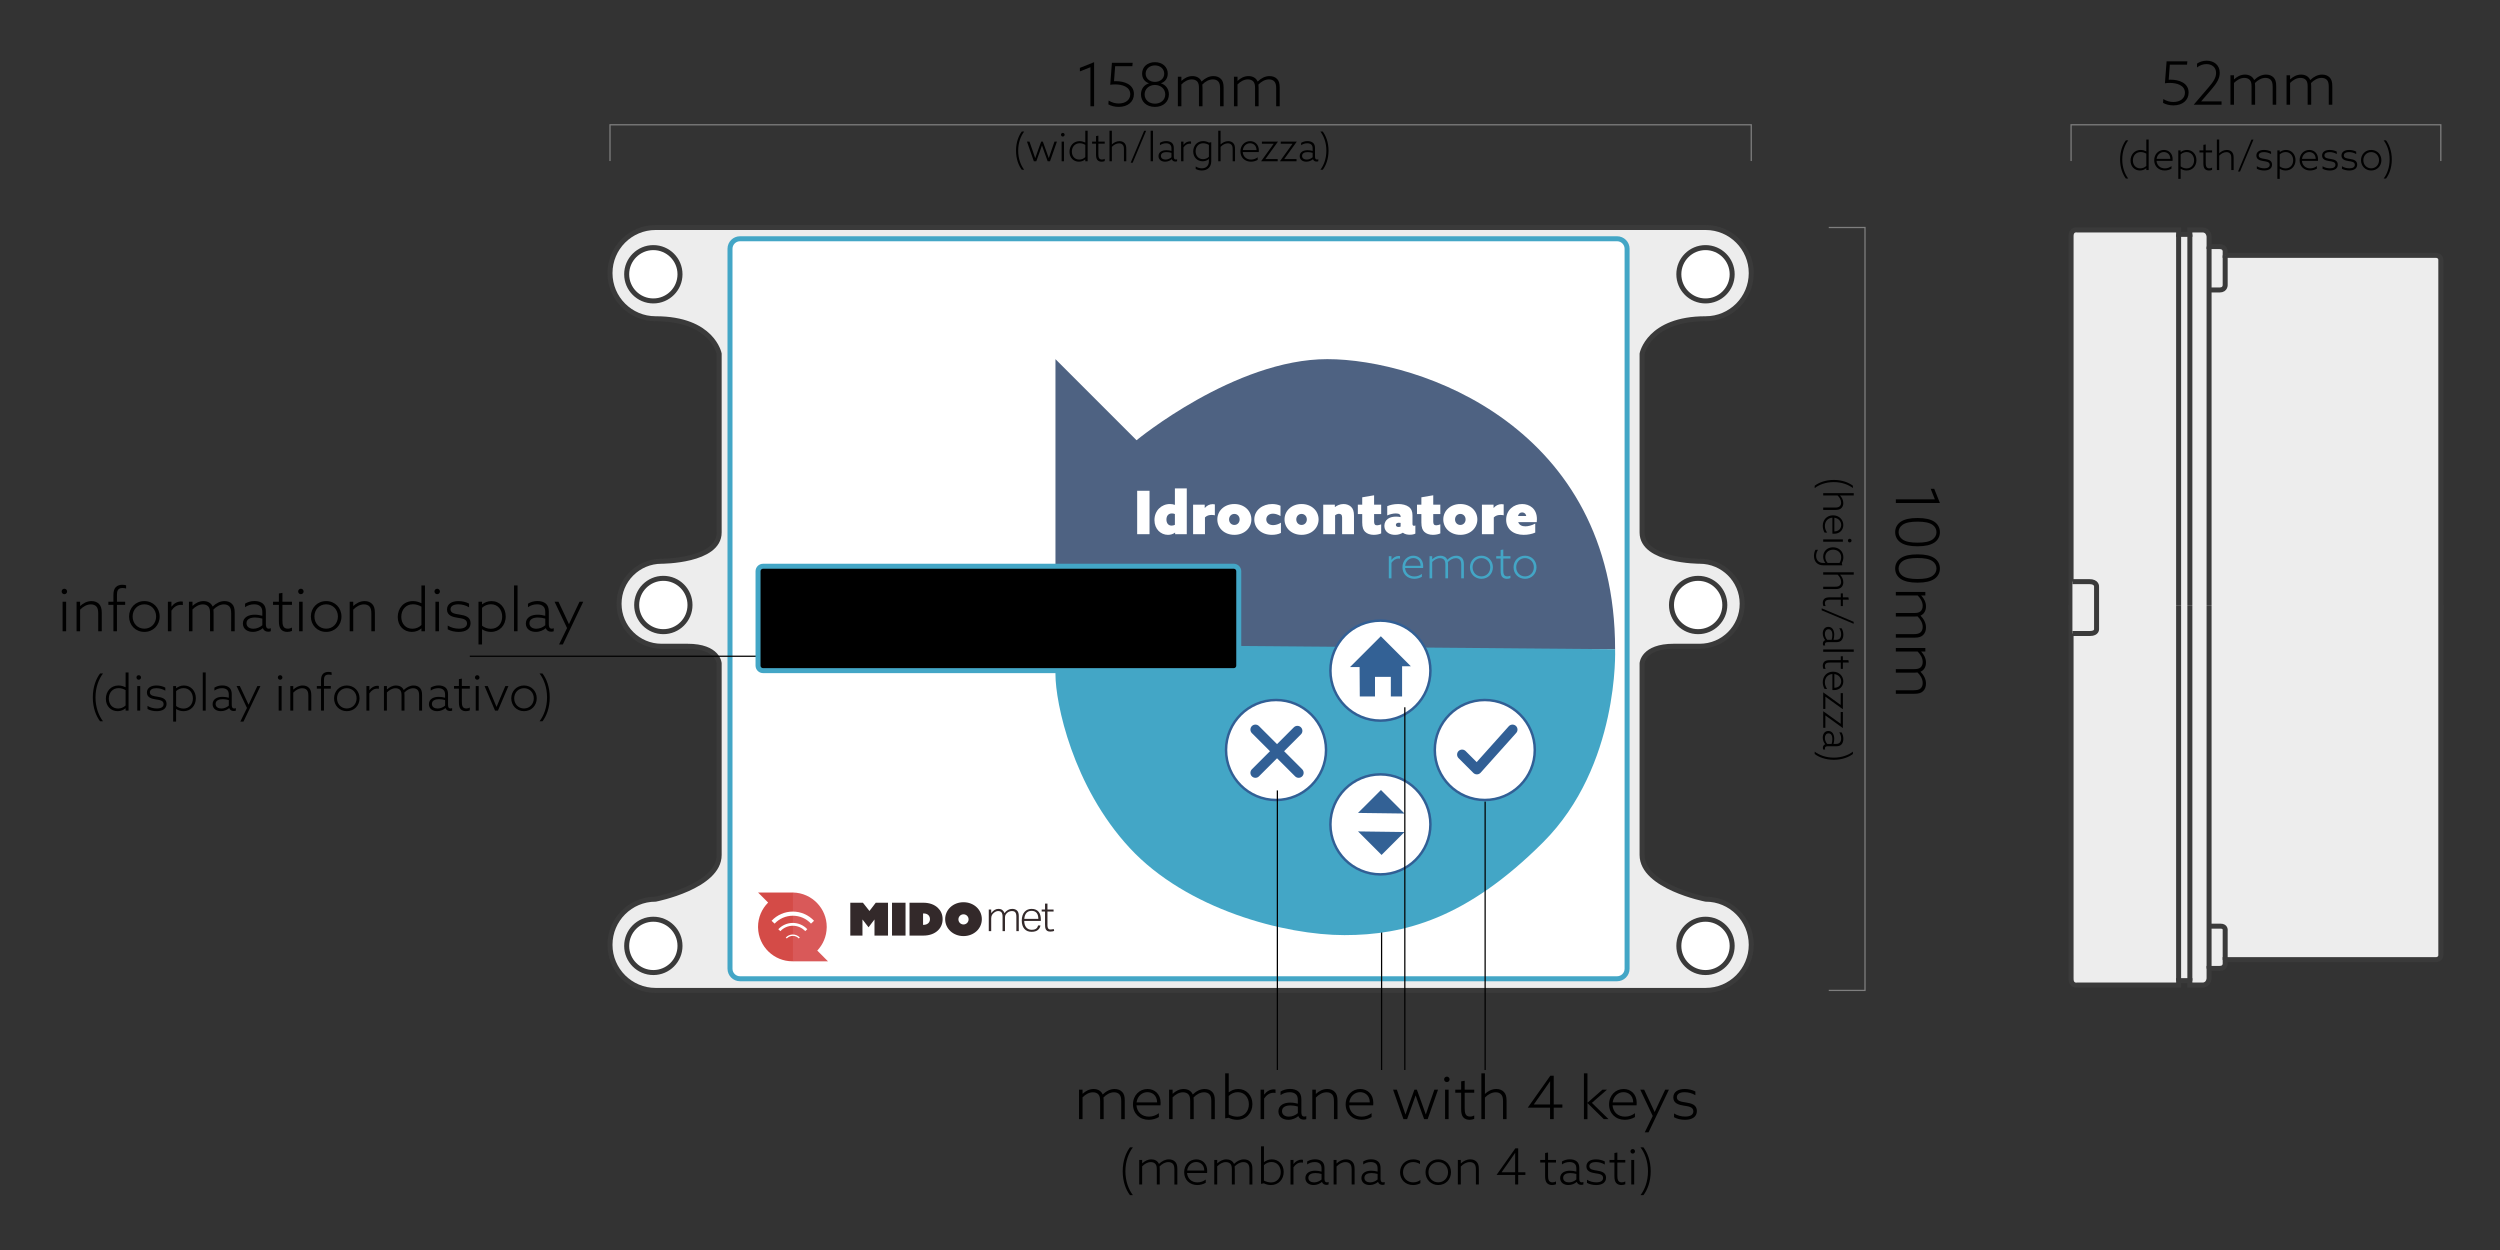 <?xml version="1.0" encoding="utf-8"?>
<!-- Generator: Adobe Illustrator 21.1.0, SVG Export Plug-In . SVG Version: 6.00 Build 0)  -->
<svg version="1.1" id="Layer_1" xmlns="http://www.w3.org/2000/svg" xmlns:xlink="http://www.w3.org/1999/xlink" x="0px" y="0px"
	 viewBox="0 0 500 250" enable-background="new 0 0 500 250" xml:space="preserve">
<rect x="0" y="0" width="500" height="250" fill="#333333" stroke="none"/>
<path fill="#EDEDED" stroke="#3A3A3A" stroke-miterlimit="10" d="M131.125,198.083c-5.04,0-9.125-4.085-9.125-9.125
	s4.085-9.125,9.125-9.125c0,0,12.708-2.5,12.708-8.833s0-38.333,0-38.333s-0.188-3.417-6.333-3.417s-5.188,0-5.188,0
	c-4.694,0-8.5-3.806-8.5-8.5s3.806-8.5,8.5-8.5c0,0,11.521,0,11.521-5.75s0-35.75,0-35.75s-1.333-7-12.708-7
	c-5.04,0-9.125-4.085-9.125-9.125s4.085-9.125,9.125-9.125h210c5.04,0,9.125,4.085,9.125,9.125s-4.085,9.125-9.125,9.125
	c-11.375,0-12.708,7-12.708,7s0,30,0,35.75s11.521,5.75,11.521,5.75c4.694,0,8.5,3.806,8.5,8.5s-3.806,8.5-8.5,8.5
	c0,0,0.958,0-5.188,0s-6.333,3.417-6.333,3.417s0,32,0,38.333s12.708,8.833,12.708,8.833c5.04,0,9.125,4.085,9.125,9.125
	s-4.085,9.125-9.125,9.125H131.125z"/>
<circle fill="#FFFFFF" stroke="#3A3A3A" stroke-miterlimit="10" cx="130.667" cy="54.854" r="5.333"/>
<circle fill="#FFFFFF" stroke="#3A3A3A" stroke-miterlimit="10" cx="130.667" cy="189.177" r="5.333"/>
<circle fill="#FFFFFF" stroke="#3A3A3A" stroke-miterlimit="10" cx="132.667" cy="121" r="5.333"/>
<circle fill="#FFFFFF" stroke="#3A3A3A" stroke-miterlimit="10" cx="339.63" cy="121" r="5.333"/>
<circle fill="#FFFFFF" stroke="#3A3A3A" stroke-miterlimit="10" cx="341.101" cy="54.854" r="5.333"/>
<circle fill="#FFFFFF" stroke="#3A3A3A" stroke-miterlimit="10" cx="341.101" cy="189.177" r="5.333"/>
<path fill="#FFFFFF" stroke="#43A6C6" stroke-miterlimit="10" d="M323.417,195.75H148c-1.1,0-2-0.9-2-2v-144c0-1.1,0.9-2,2-2
	h175.417c1.1,0,2,0.9,2,2v144C325.417,194.85,324.517,195.75,323.417,195.75z"/>
<polygon fill="#33292A" points="170.059,180.545 172.583,180.545 173.89,182.197 175.152,180.545 177.603,180.545 177.603,187.117 
	174.897,187.117 174.897,183.913 174.88,183.913 173.708,185.456 172.51,183.913 172.492,183.913 172.492,187.117 170.059,187.117 
	"/>
<rect x="178.402" y="180.545" fill="#33292A" width="2.705" height="6.572"/>
<path fill="#33292A" d="M181.906,187.117v-6.572h2.751c1.271,0,2.251,0.39,2.914,1.026c0.581,0.554,0.953,1.307,0.953,2.26
	c0,0.907-0.344,1.688-0.934,2.251c-0.681,0.653-1.67,1.035-2.914,1.035H181.906z M184.611,184.975h0.064
	c0.454,0,0.798-0.145,1.017-0.372c0.182-0.191,0.3-0.454,0.3-0.772c0-0.327-0.118-0.599-0.3-0.79c-0.19-0.2-0.499-0.355-0.998-0.355
	h-0.082V184.975z"/>
<path fill="#33292A" d="M192.7,180.445c2.06,0,3.667,1.48,3.667,3.386c0,1.906-1.607,3.386-3.667,3.386
	c-2.061,0-3.668-1.48-3.668-3.386C189.032,181.925,190.639,180.445,192.7,180.445 M192.7,184.893c0.563,0,1.017-0.454,1.017-1.017
	c0-0.563-0.454-1.016-1.017-1.016c-0.563,0-1.017,0.454-1.017,1.016C191.683,184.439,192.137,184.893,192.7,184.893"/>
<path fill="#D44B47" d="M151.608,178.5l2.015,2.015c-1.245,1.245-2.015,2.965-2.015,4.866c0,0.042,0.002,0.084,0.003,0.126
	c0.035,1.913,0.85,3.636,2.141,4.862c1.234,1.172,2.901,1.892,4.737,1.892c0.042,0,0.084-0.002,0.126-0.003v-6.752V178.5H151.608z"
	/>
<path fill="#D95959" d="M163.452,190.118c1.145-1.206,1.857-2.825,1.889-4.611c0.001-0.042,0.003-0.084,0.003-0.126
	c0-1.836-0.72-3.503-1.893-4.737c-1.227-1.292-2.949-2.107-4.863-2.141v6.752v0.252v0v6.755h7.007L163.452,190.118z"/>
<path fill="#302F42" d="M158.615,185.507"/>
<path fill="#302F42" d="M158.615,185.507"/>
<path fill="#302F42" d="M151.608,185.381v0.126h0.003C151.61,185.465,151.608,185.423,151.608,185.381"/>
<path fill="#33292A" d="M197.755,181.91h0.486v0.713c0.212-0.285,0.44-0.498,0.683-0.637c0.243-0.14,0.49-0.21,0.742-0.21
	c0.33,0,0.593,0.074,0.792,0.222c0.198,0.149,0.345,0.357,0.44,0.625c0.196-0.268,0.425-0.476,0.688-0.625
	c0.263-0.148,0.545-0.222,0.847-0.222c0.413,0,0.737,0.112,0.972,0.336c0.235,0.224,0.352,0.581,0.352,1.073v3.043h-0.486v-2.867
	c0-0.223-0.018-0.408-0.054-0.553c-0.036-0.145-0.092-0.262-0.168-0.352c-0.075-0.09-0.169-0.152-0.281-0.189
	c-0.112-0.036-0.243-0.054-0.395-0.054c-0.129,0-0.275,0.024-0.44,0.071c-0.164,0.048-0.323,0.136-0.473,0.264
	c-0.134,0.107-0.245,0.235-0.332,0.386c-0.087,0.151-0.13,0.327-0.13,0.528v2.766h-0.486v-2.859c0-0.419-0.072-0.717-0.217-0.893
	c-0.146-0.176-0.367-0.264-0.662-0.264c-0.168,0-0.326,0.035-0.474,0.105c-0.148,0.07-0.295,0.169-0.44,0.298
	c-0.05,0.045-0.105,0.098-0.164,0.16c-0.058,0.061-0.11,0.134-0.155,0.218c-0.045,0.084-0.083,0.182-0.114,0.293
	c-0.031,0.112-0.046,0.241-0.046,0.386v2.557h-0.486V181.91z"/>
<path fill="#33292A" d="M208.092,185.096c-0.067,0.374-0.246,0.679-0.537,0.913c-0.291,0.235-0.704,0.352-1.241,0.352
	c-0.62,0-1.102-0.2-1.446-0.599c-0.344-0.4-0.516-0.948-0.516-1.647c0-0.38,0.049-0.716,0.147-1.006
	c0.097-0.291,0.234-0.535,0.411-0.734c0.176-0.198,0.383-0.348,0.621-0.448c0.237-0.101,0.498-0.151,0.783-0.151
	c0.335,0,0.621,0.054,0.855,0.163c0.235,0.109,0.426,0.257,0.574,0.445c0.148,0.187,0.256,0.41,0.324,0.666
	c0.066,0.257,0.1,0.534,0.1,0.83v0.31h-3.32c0,0.246,0.03,0.476,0.092,0.692c0.061,0.215,0.153,0.402,0.276,0.562
	c0.123,0.159,0.277,0.285,0.461,0.377c0.185,0.093,0.397,0.138,0.637,0.138c0.218,0,0.403-0.021,0.554-0.063
	c0.151-0.042,0.276-0.102,0.377-0.18c0.101-0.079,0.18-0.17,0.239-0.273c0.059-0.103,0.105-0.219,0.139-0.348H208.092z
	 M207.665,183.771c0-0.235-0.025-0.45-0.075-0.646c-0.05-0.196-0.129-0.365-0.235-0.508c-0.106-0.143-0.246-0.253-0.419-0.331
	c-0.173-0.078-0.38-0.117-0.621-0.117c-0.419,0-0.755,0.131-1.006,0.394c-0.251,0.263-0.402,0.665-0.453,1.207H207.665z"/>
<path fill="#33292A" d="M209.006,182.312h-0.67v-0.403h0.67v-1.19h0.487v1.19h1.224v0.403h-1.224v2.826
	c0,0.212,0.045,0.392,0.134,0.54c0.089,0.149,0.246,0.222,0.469,0.222c0.146,0,0.269-0.011,0.369-0.034
	c0.1-0.022,0.19-0.047,0.268-0.075l0.101,0.394c-0.084,0.033-0.186,0.064-0.306,0.092c-0.12,0.028-0.278,0.042-0.474,0.042
	c-0.246,0-0.439-0.042-0.578-0.126c-0.14-0.084-0.245-0.195-0.315-0.331c-0.07-0.137-0.113-0.295-0.13-0.474
	c-0.016-0.179-0.026-0.366-0.026-0.562V182.312z"/>
<path fill="#FFFFFF" d="M154.313,184.159l0.606,0.567c0.939-1.005,2.267-1.581,3.642-1.581c1.395,0,2.688,0.561,3.64,1.58
	l0.607-0.568c-1.095-1.171-2.643-1.842-4.246-1.842C156.956,182.314,155.409,182.986,154.313,184.159"/>
<path fill="#FFFFFF" d="M155.658,185.845l0.414,0.387c0.642-0.687,1.549-1.081,2.489-1.081c0.954,0,1.837,0.383,2.487,1.079
	l0.414-0.388c-0.748-0.8-1.806-1.259-2.902-1.259C157.464,184.585,156.407,185.044,155.658,185.845"/>
<path fill="#FFFFFF" d="M157.157,187.508l0.2,0.187c0.31-0.332,0.749-0.522,1.204-0.522c0.461,0,0.888,0.185,1.203,0.522l0.2-0.188
	c-0.362-0.387-0.873-0.609-1.403-0.609C158.03,186.899,157.519,187.121,157.157,187.508"/>
<polyline fill="none" stroke="#7F7F7F" stroke-width="0.25" stroke-miterlimit="10" points="365.75,45.5 373,45.5 373,198.083 
	365.75,198.083 "/>
<polyline fill="none" stroke="#7F7F7F" stroke-width="0.25" stroke-miterlimit="10" points="122,32.208 122,24.958 350.25,24.958 
	350.25,32.208 "/>
<polyline fill="none" stroke="#7F7F7F" stroke-width="0.25" stroke-miterlimit="10" points="414.215,32.208 414.215,24.958 
	488.164,24.958 488.164,32.208 "/>
<g>
	<path d="M218.087,13.442l-2.111,0.839v-0.708l2.842-1.139v8.815h-0.731V13.442z"/>
	<path d="M221.724,20.111c0.648,0.396,1.319,0.587,2.015,0.587c1.379,0,2.314-0.731,2.314-1.847c0-1.523-1.667-1.967-3.034-1.967
		c-0.312,0-0.66,0.024-0.972,0.072l0.336-4.39h4.15l-0.06,0.671h-3.442l-0.228,3.01c0.132-0.012,0.252-0.012,0.372-0.012
		c1.667,0,3.61,0.624,3.61,2.579c0,1.523-1.2,2.566-3.046,2.566c-0.804,0-1.535-0.204-2.063-0.503L221.724,20.111z"/>
	<path d="M228.192,18.875c0-1.164,0.72-1.955,1.583-2.195v-0.024c-0.839-0.288-1.355-0.996-1.355-1.931
		c0-1.331,1.043-2.291,2.566-2.291c1.523,0,2.566,0.959,2.566,2.291c0,0.936-0.516,1.643-1.355,1.931v0.024
		c0.863,0.24,1.583,1.031,1.583,2.195c0,1.451-1.104,2.506-2.794,2.506S228.192,20.327,228.192,18.875z M228.924,18.887
		c0,1.116,0.912,1.847,2.063,1.847s2.063-0.731,2.063-1.847c0-1.127-0.924-1.895-2.063-1.895
		C229.847,16.992,228.924,17.76,228.924,18.887z M229.128,14.738c0,0.983,0.828,1.643,1.859,1.643s1.859-0.66,1.859-1.643
		c0-0.972-0.804-1.655-1.859-1.655C229.931,13.083,229.128,13.766,229.128,14.738z"/>
	<path d="M244.015,17.664c0-0.648-0.096-1.08-0.371-1.379c-0.252-0.276-0.647-0.408-1.067-0.408c-0.792,0-1.548,0.444-2.111,1.031
		c0.024,0.192,0.036,0.408,0.036,0.636v3.706h-0.708v-3.586c0-0.684-0.083-1.08-0.359-1.379c-0.264-0.276-0.636-0.408-1.08-0.408
		c-0.803,0-1.523,0.456-2.075,1.007v4.366h-0.708v-5.901h0.708v0.804l0.024,0.012c0.576-0.528,1.295-0.948,2.183-0.948
		c0.756,0,1.499,0.324,1.823,1.091c0.731-0.695,1.511-1.091,2.387-1.091c0.623,0,1.151,0.204,1.511,0.588s0.516,0.875,0.516,1.739
		v3.706h-0.708V17.664z"/>
	<path d="M255.234,17.664c0-0.648-0.096-1.08-0.371-1.379c-0.252-0.276-0.647-0.408-1.067-0.408c-0.792,0-1.548,0.444-2.111,1.031
		c0.024,0.192,0.036,0.408,0.036,0.636v3.706h-0.708v-3.586c0-0.684-0.083-1.08-0.359-1.379c-0.264-0.276-0.636-0.408-1.079-0.408
		c-0.804,0-1.523,0.456-2.075,1.007v4.366h-0.708v-5.901h0.708v0.804l0.024,0.012c0.575-0.528,1.295-0.948,2.183-0.948
		c0.756,0,1.499,0.324,1.823,1.091c0.731-0.695,1.511-1.091,2.387-1.091c0.623,0,1.151,0.204,1.511,0.588s0.516,0.875,0.516,1.739
		v3.706h-0.708V17.664z"/>
</g>
<g>
	<path d="M204.364,26.309h0.472c-0.671,0.872-1.199,2.207-1.199,3.822c0,1.615,0.528,2.95,1.199,3.822h-0.472
		c-0.616-0.815-1.159-2.111-1.159-3.822C203.205,28.42,203.748,27.125,204.364,26.309z"/>
	<path d="M205.389,28.316h0.504l0.696,1.991c0.144,0.416,0.304,0.879,0.447,1.311h0.016c0.144-0.416,0.312-0.887,0.456-1.287
		l0.728-2.015h0.328l0.712,1.967c0.152,0.416,0.328,0.911,0.472,1.327h0.016c0.136-0.416,0.304-0.903,0.44-1.295l0.696-1.999h0.487
		l-1.383,3.934h-0.472l-0.696-1.919c-0.12-0.336-0.312-0.879-0.432-1.231h-0.016c-0.12,0.352-0.312,0.896-0.44,1.248l-0.688,1.903
		h-0.488L205.389,28.316z"/>
	<path d="M212.556,27.309c-0.2,0-0.359-0.16-0.359-0.368c0-0.2,0.16-0.36,0.368-0.36c0.2,0,0.36,0.16,0.36,0.368
		C212.924,27.149,212.764,27.309,212.556,27.309z M212.325,28.316h0.472v3.934h-0.472V28.316z"/>
	<path d="M215.923,28.228c0.464,0,0.815,0.136,1.119,0.28l0.016-0.008v-2.358h0.472v6.108h-0.472v-0.368l-0.016-0.008
		c-0.288,0.256-0.719,0.464-1.263,0.464c-1.047,0-1.879-0.775-1.879-1.983C213.9,29.196,214.676,28.228,215.923,28.228z
		 M215.852,31.914c0.463,0,0.887-0.176,1.207-0.496v-2.447c-0.312-0.184-0.704-0.32-1.119-0.32c-0.976,0-1.567,0.744-1.567,1.671
		C214.372,31.243,214.948,31.914,215.852,31.914z"/>
	<path d="M219.204,30.907v-2.175h-0.784v-0.416h0.784v-1.104l0.472-0.08v1.184h1.271v0.416h-1.271v2.095
		c0,0.592,0.088,1.08,0.711,1.08c0.208,0,0.408-0.056,0.56-0.144v0.448c-0.152,0.072-0.384,0.128-0.624,0.128
		c-0.288,0-0.616-0.08-0.839-0.336C219.284,31.771,219.204,31.418,219.204,30.907z"/>
	<path d="M221.9,26.142h0.472v2.726l0.016,0.008c0.392-0.368,0.903-0.648,1.511-0.648c0.44,0,0.776,0.152,1.008,0.4
		c0.24,0.256,0.352,0.592,0.352,1.175v2.447h-0.472v-2.359c0-0.496-0.072-0.751-0.256-0.943c-0.168-0.184-0.4-0.28-0.711-0.28
		c-0.552,0-1.056,0.296-1.447,0.704v2.878H221.9V26.142z"/>
	<path d="M228.827,26.157h0.4l-2.695,6.396h-0.4L228.827,26.157z"/>
	<path d="M230.125,26.142h0.472v6.108h-0.472V26.142z"/>
	<path d="M232.108,32.066c-0.256-0.192-0.408-0.479-0.408-0.847c0-0.416,0.192-0.712,0.496-0.912
		c0.296-0.192,0.696-0.264,1.08-0.264c0.36,0,0.688,0.056,1.016,0.144v-0.456c0-0.384-0.072-0.632-0.288-0.824
		c-0.184-0.16-0.456-0.248-0.808-0.248c-0.463,0-0.887,0.152-1.207,0.384v-0.472c0.32-0.2,0.759-0.352,1.255-0.352
		c0.472,0,0.855,0.12,1.119,0.344c0.264,0.224,0.4,0.576,0.4,1.056v1.703c0,0.336,0.08,0.584,0.4,0.584
		c0.096,0,0.184-0.024,0.256-0.064v0.408c-0.088,0.04-0.208,0.064-0.344,0.064c-0.335,0-0.6-0.16-0.711-0.464h-0.016
		c-0.296,0.256-0.775,0.488-1.311,0.488C232.7,32.338,232.364,32.258,232.108,32.066z M234.291,31.45v-0.887
		c-0.304-0.088-0.656-0.144-0.976-0.144c-0.56,0-1.135,0.176-1.135,0.76c0,0.512,0.439,0.735,0.919,0.735
		C233.547,31.914,233.979,31.722,234.291,31.45z"/>
	<path d="M236.22,28.316h0.472v0.64l0.016,0.008c0.304-0.408,0.76-0.688,1.271-0.688c0.088,0,0.16,0.008,0.231,0.024v0.456
		c-0.071-0.016-0.159-0.024-0.247-0.024c-0.536,0-0.952,0.288-1.271,0.768v2.75h-0.472V28.316z"/>
	<path d="M239.14,33.29c0.376,0.24,0.792,0.375,1.216,0.375c0.871,0,1.423-0.527,1.423-1.407v-0.432l-0.016-0.008
		c-0.304,0.264-0.744,0.439-1.231,0.439c-1.071,0-1.887-0.808-1.887-1.959c0-1.103,0.728-2.079,1.99-2.079
		c0.448,0,0.832,0.128,1.159,0.304l0.456-0.08v3.806c0,1.111-0.703,1.847-1.895,1.847c-0.456,0-0.88-0.12-1.216-0.304V33.29z
		 M240.595,31.834c0.448,0,0.888-0.176,1.184-0.479v-2.367c-0.279-0.184-0.703-0.336-1.151-0.336c-0.919,0-1.503,0.712-1.503,1.615
		S239.716,31.834,240.595,31.834z"/>
	<path d="M243.644,26.142h0.472v2.726l0.017,0.008c0.392-0.368,0.903-0.648,1.511-0.648c0.44,0,0.775,0.152,1.008,0.4
		c0.239,0.256,0.352,0.592,0.352,1.175v2.447h-0.472v-2.359c0-0.496-0.072-0.751-0.256-0.943c-0.168-0.184-0.399-0.28-0.712-0.28
		c-0.552,0-1.055,0.296-1.447,0.704v2.878h-0.472V26.142z"/>
	<path d="M248.547,30.411c0.08,0.927,0.744,1.503,1.672,1.503c0.527,0,0.958-0.192,1.319-0.456v0.512
		c-0.36,0.224-0.864,0.368-1.351,0.368c-1.207,0-2.103-0.832-2.103-2.055c0-1.215,0.879-2.055,1.942-2.055
		c0.951,0,1.743,0.68,1.743,1.847c0,0.12-0.008,0.24-0.016,0.336H248.547z M248.564,30.019h2.742
		c-0.023-1.055-0.767-1.367-1.294-1.367C249.355,28.652,248.692,29.108,248.564,30.019z"/>
	<path d="M252.236,32.25l-0.008-0.016l2.502-3.47l-0.008-0.016h-2.343v-0.432h3.198l0.008,0.016l-2.502,3.47l0.008,0.016h2.446
		v0.432H252.236z"/>
	<path d="M256.004,32.25l-0.008-0.016l2.502-3.47l-0.008-0.016h-2.343v-0.432h3.198l0.008,0.016l-2.502,3.47l0.008,0.016h2.446
		v0.432H256.004z"/>
	<path d="M260.347,32.066c-0.256-0.192-0.407-0.479-0.407-0.847c0-0.416,0.191-0.712,0.495-0.912
		c0.296-0.192,0.695-0.264,1.08-0.264c0.359,0,0.688,0.056,1.015,0.144v-0.456c0-0.384-0.071-0.632-0.287-0.824
		c-0.185-0.16-0.456-0.248-0.808-0.248c-0.464,0-0.888,0.152-1.208,0.384v-0.472c0.32-0.2,0.76-0.352,1.256-0.352
		c0.472,0,0.855,0.12,1.119,0.344c0.264,0.224,0.399,0.576,0.399,1.056v1.703c0,0.336,0.08,0.584,0.4,0.584
		c0.096,0,0.184-0.024,0.256-0.064v0.408c-0.088,0.04-0.208,0.064-0.344,0.064c-0.336,0-0.6-0.16-0.712-0.464h-0.016
		c-0.296,0.256-0.776,0.488-1.312,0.488C260.938,32.338,260.603,32.258,260.347,32.066z M262.529,31.45v-0.887
		c-0.304-0.088-0.655-0.144-0.976-0.144c-0.56,0-1.135,0.176-1.135,0.76c0,0.512,0.439,0.735,0.919,0.735
		C261.786,31.914,262.218,31.722,262.529,31.45z"/>
	<path d="M264.547,33.953h-0.472c0.672-0.872,1.199-2.207,1.199-3.822c0-1.615-0.527-2.951-1.199-3.822h0.472
		c0.616,0.816,1.16,2.111,1.16,3.822C265.707,31.842,265.163,33.138,264.547,33.953z"/>
</g>
<g>
	<path d="M425.177,28.069h0.472c-0.671,0.872-1.199,2.207-1.199,3.822c0,1.615,0.528,2.95,1.199,3.822h-0.472
		c-0.615-0.815-1.159-2.111-1.159-3.822C424.018,30.18,424.562,28.885,425.177,28.069z"/>
	<path d="M428.129,29.988c0.464,0,0.815,0.136,1.119,0.28l0.016-0.008v-2.358h0.472v6.108h-0.472v-0.368l-0.016-0.008
		c-0.288,0.256-0.72,0.464-1.264,0.464c-1.047,0-1.879-0.775-1.879-1.983C426.105,30.956,426.881,29.988,428.129,29.988z
		 M428.057,33.674c0.464,0,0.888-0.176,1.207-0.496v-2.447c-0.312-0.184-0.703-0.32-1.119-0.32c-0.976,0-1.567,0.744-1.567,1.671
		C426.577,33.003,427.153,33.674,428.057,33.674z"/>
	<path d="M431.306,32.171c0.08,0.927,0.743,1.503,1.671,1.503c0.527,0,0.959-0.192,1.319-0.456v0.512
		c-0.36,0.224-0.863,0.368-1.352,0.368c-1.207,0-2.103-0.832-2.103-2.055c0-1.215,0.879-2.055,1.942-2.055
		c0.952,0,1.743,0.68,1.743,1.847c0,0.12-0.008,0.24-0.016,0.336H431.306z M431.321,31.779h2.742
		c-0.023-1.055-0.768-1.367-1.295-1.367C432.113,30.412,431.449,30.868,431.321,31.779z"/>
	<path d="M436.13,35.769h-0.472v-5.692h0.472v0.335l0.016,0.008c0.319-0.24,0.728-0.432,1.239-0.432
		c1.096,0,1.903,0.856,1.903,2.047c0,1.215-0.84,2.063-1.976,2.063c-0.479,0-0.871-0.152-1.167-0.344l-0.016,0.008V35.769z
		 M437.313,33.683c0.904,0,1.504-0.68,1.504-1.624c0-0.927-0.592-1.647-1.495-1.647c-0.433,0-0.872,0.168-1.191,0.472v2.391
		C436.426,33.506,436.857,33.683,437.313,33.683z"/>
	<path d="M440.674,32.667v-2.175h-0.784v-0.416h0.784v-1.104l0.472-0.08v1.184h1.271v0.416h-1.271v2.095
		c0,0.592,0.088,1.08,0.711,1.08c0.208,0,0.408-0.056,0.56-0.144v0.448c-0.151,0.072-0.384,0.128-0.623,0.128
		c-0.288,0-0.616-0.08-0.84-0.336C440.753,33.531,440.674,33.179,440.674,32.667z"/>
	<path d="M443.37,27.902h0.472v2.726l0.016,0.008c0.392-0.368,0.903-0.648,1.511-0.648c0.44,0,0.776,0.152,1.008,0.4
		c0.24,0.256,0.352,0.592,0.352,1.175v2.447h-0.472v-2.359c0-0.496-0.071-0.751-0.256-0.943c-0.168-0.184-0.399-0.28-0.711-0.28
		c-0.552,0-1.056,0.296-1.447,0.704v2.878h-0.472V27.902z"/>
	<path d="M450.296,27.917h0.399l-2.694,6.396h-0.399L450.296,27.917z"/>
	<path d="M451.369,33.25c0.424,0.272,0.968,0.416,1.487,0.416c0.663,0,1.087-0.232,1.087-0.704c0-0.592-0.655-0.656-1.271-0.751
		c-0.656-0.104-1.399-0.296-1.399-1.096c0-0.744,0.632-1.127,1.527-1.127c0.512,0,1.031,0.128,1.415,0.336v0.496
		c-0.416-0.264-0.943-0.399-1.432-0.399c-0.615,0-1.039,0.216-1.039,0.664c0,0.552,0.64,0.607,1.231,0.704
		c0.711,0.112,1.439,0.304,1.439,1.135c0,0.775-0.632,1.175-1.584,1.175c-0.52,0-1.063-0.12-1.463-0.344V33.25z"/>
	<path d="M455.944,35.769h-0.472v-5.692h0.472v0.335l0.017,0.008c0.319-0.24,0.728-0.432,1.239-0.432
		c1.095,0,1.902,0.856,1.902,2.047c0,1.215-0.839,2.063-1.975,2.063c-0.479,0-0.871-0.152-1.167-0.344l-0.017,0.008V35.769z
		 M457.128,33.683c0.903,0,1.503-0.68,1.503-1.624c0-0.927-0.592-1.647-1.495-1.647c-0.432,0-0.871,0.168-1.191,0.472v2.391
		C456.24,33.506,456.672,33.683,457.128,33.683z"/>
	<path d="M460.385,32.171c0.08,0.927,0.744,1.503,1.672,1.503c0.527,0,0.959-0.192,1.319-0.456v0.512
		c-0.36,0.224-0.864,0.368-1.352,0.368c-1.207,0-2.103-0.832-2.103-2.055c0-1.215,0.879-2.055,1.942-2.055
		c0.951,0,1.743,0.68,1.743,1.847c0,0.12-0.008,0.24-0.016,0.336H460.385z M460.401,31.779h2.742
		c-0.023-1.055-0.768-1.367-1.295-1.367C461.192,30.412,460.529,30.868,460.401,31.779z"/>
	<path d="M464.513,33.25c0.424,0.272,0.968,0.416,1.487,0.416c0.664,0,1.087-0.232,1.087-0.704c0-0.592-0.655-0.656-1.271-0.751
		c-0.656-0.104-1.399-0.296-1.399-1.096c0-0.744,0.632-1.127,1.527-1.127c0.512,0,1.031,0.128,1.415,0.336v0.496
		c-0.416-0.264-0.943-0.399-1.432-0.399c-0.615,0-1.039,0.216-1.039,0.664c0,0.552,0.64,0.607,1.231,0.704
		c0.711,0.112,1.438,0.304,1.438,1.135c0,0.775-0.631,1.175-1.583,1.175c-0.52,0-1.063-0.12-1.463-0.344V33.25z"/>
	<path d="M468.393,33.25c0.424,0.272,0.968,0.416,1.487,0.416c0.663,0,1.087-0.232,1.087-0.704c0-0.592-0.655-0.656-1.271-0.751
		c-0.656-0.104-1.399-0.296-1.399-1.096c0-0.744,0.632-1.127,1.527-1.127c0.512,0,1.031,0.128,1.415,0.336v0.496
		c-0.416-0.264-0.943-0.399-1.432-0.399c-0.615,0-1.039,0.216-1.039,0.664c0,0.552,0.64,0.607,1.231,0.704
		c0.711,0.112,1.439,0.304,1.439,1.135c0,0.775-0.632,1.175-1.584,1.175c-0.52,0-1.063-0.12-1.463-0.344V33.25z"/>
	<path d="M474.239,29.988c1.176,0,2.039,0.896,2.039,2.055c0,1.159-0.863,2.055-2.039,2.055c-1.175,0-2.039-0.896-2.039-2.055
		C472.2,30.884,473.064,29.988,474.239,29.988z M474.239,33.667c0.896,0,1.567-0.696,1.567-1.623c0-0.928-0.672-1.623-1.567-1.623
		s-1.567,0.695-1.567,1.623C472.672,32.971,473.344,33.667,474.239,33.667z"/>
	<path d="M477.2,35.713h-0.472c0.672-0.872,1.199-2.207,1.199-3.822c0-1.615-0.527-2.951-1.199-3.822h0.472
		c0.616,0.816,1.16,2.111,1.16,3.822C478.36,33.603,477.816,34.898,477.2,35.713z"/>
</g>
<g>
	<path d="M370.582,97.145v0.472c-0.872-0.671-2.207-1.199-3.822-1.199s-2.951,0.528-3.822,1.199v-0.472
		c0.815-0.616,2.111-1.159,3.822-1.159S369.766,96.529,370.582,97.145z"/>
	<path d="M370.749,98.625v0.472h-2.726l-0.009,0.016c0.368,0.392,0.647,0.904,0.647,1.511c0,0.44-0.151,0.776-0.399,1.008
		c-0.256,0.24-0.592,0.352-1.175,0.352h-2.447v-0.472H367c0.495,0,0.751-0.072,0.943-0.256c0.184-0.168,0.279-0.4,0.279-0.711
		c0-0.552-0.296-1.056-0.703-1.447h-2.879v-0.472H370.749z"/>
	<path d="M366.479,103.529c-0.927,0.08-1.503,0.744-1.503,1.671c0,0.528,0.191,0.959,0.455,1.319h-0.512
		c-0.223-0.36-0.367-0.863-0.367-1.351c0-1.208,0.832-2.103,2.055-2.103c1.215,0,2.055,0.879,2.055,1.943
		c0,0.952-0.68,1.743-1.847,1.743c-0.12,0-0.239-0.008-0.336-0.016V103.529z M366.871,103.545v2.742
		c1.056-0.024,1.367-0.768,1.367-1.295C368.238,104.337,367.783,103.673,366.871,103.545z"/>
	<path d="M368.574,107.881v0.472h-3.934v-0.472H368.574z M369.582,108.113c0-0.2,0.16-0.359,0.367-0.359c0.2,0,0.36,0.16,0.36,0.368
		c0,0.2-0.16,0.36-0.368,0.36C369.742,108.481,369.582,108.321,369.582,108.113z"/>
	<path d="M363.602,109.953c-0.24,0.376-0.376,0.792-0.376,1.215c0,0.872,0.527,1.423,1.407,1.423h0.432l0.008-0.016
		c-0.264-0.304-0.439-0.744-0.439-1.231c0-1.072,0.808-1.887,1.959-1.887c1.104,0,2.078,0.728,2.078,1.991
		c0,0.448-0.127,0.832-0.303,1.16l0.079,0.456h-3.806c-1.111,0-1.848-0.704-1.848-1.895c0-0.456,0.121-0.879,0.305-1.215H363.602z
		 M365.057,111.408c0,0.448,0.176,0.887,0.479,1.183h2.366c0.185-0.28,0.336-0.704,0.336-1.151c0-0.919-0.711-1.503-1.615-1.503
		C365.721,109.937,365.057,110.528,365.057,111.408z"/>
	<path d="M370.749,114.457v0.472h-2.726l-0.009,0.016c0.368,0.392,0.647,0.903,0.647,1.511c0,0.44-0.151,0.776-0.399,1.008
		c-0.256,0.24-0.592,0.352-1.175,0.352h-2.447v-0.472H367c0.495,0,0.751-0.072,0.943-0.256c0.184-0.168,0.279-0.4,0.279-0.711
		c0-0.552-0.296-1.056-0.703-1.447h-2.879v-0.472H370.749z"/>
	<path d="M365.984,119.465h2.174v-0.784h0.416v0.784h1.104l0.08,0.472h-1.184v1.271h-0.416v-1.271h-2.094
		c-0.592,0-1.08,0.088-1.08,0.711c0,0.208,0.057,0.408,0.145,0.56h-0.448c-0.072-0.152-0.128-0.384-0.128-0.624
		c0-0.288,0.08-0.616,0.336-0.839C365.12,119.544,365.473,119.465,365.984,119.465z"/>
	<path d="M370.733,124.36v0.399l-6.396-2.694v-0.4L370.733,124.36z"/>
	<path d="M364.824,125.777c0.192-0.256,0.48-0.408,0.848-0.408c0.416,0,0.712,0.192,0.912,0.496
		c0.191,0.295,0.264,0.696,0.264,1.079c0,0.36-0.057,0.688-0.145,1.016h0.456c0.384,0,0.632-0.071,0.823-0.287
		c0.16-0.185,0.248-0.456,0.248-0.808c0-0.464-0.152-0.887-0.384-1.208h0.472c0.2,0.32,0.352,0.759,0.352,1.255
		c0,0.472-0.119,0.855-0.344,1.119c-0.224,0.264-0.575,0.399-1.055,0.399h-1.703c-0.336,0-0.584,0.08-0.584,0.4
		c0,0.096,0.023,0.184,0.064,0.256h-0.408c-0.04-0.088-0.064-0.208-0.064-0.344c0-0.336,0.16-0.6,0.465-0.712v-0.016
		c-0.256-0.296-0.488-0.776-0.488-1.312C364.553,126.368,364.633,126.032,364.824,125.777z M365.44,127.959h0.888
		c0.088-0.304,0.144-0.655,0.144-0.976c0-0.56-0.176-1.134-0.76-1.134c-0.512,0-0.735,0.439-0.735,0.918
		C364.977,127.216,365.168,127.647,365.44,127.959z"/>
	<path d="M370.749,129.889v0.472h-6.108v-0.472H370.749z"/>
	<path d="M365.984,132.033h2.174v-0.783h0.416v0.783h1.104l0.08,0.472h-1.184v1.271h-0.416v-1.271h-2.094
		c-0.592,0-1.08,0.088-1.08,0.712c0,0.207,0.057,0.407,0.145,0.56h-0.448c-0.072-0.152-0.128-0.384-0.128-0.624
		c0-0.288,0.08-0.615,0.336-0.84C365.12,132.113,365.473,132.033,365.984,132.033z"/>
	<path d="M366.479,134.801c-0.927,0.08-1.503,0.744-1.503,1.672c0,0.527,0.191,0.959,0.455,1.319h-0.512
		c-0.223-0.36-0.367-0.864-0.367-1.352c0-1.207,0.832-2.103,2.055-2.103c1.215,0,2.055,0.879,2.055,1.942
		c0,0.951-0.68,1.743-1.847,1.743c-0.12,0-0.239-0.008-0.336-0.016V134.801z M366.871,134.817v2.742
		c1.056-0.023,1.367-0.768,1.367-1.295C368.238,135.608,367.783,134.945,366.871,134.817z"/>
	<path d="M364.641,138.489l0.016-0.008l3.471,2.502l0.016-0.008v-2.343h0.432v3.198l-0.016,0.008l-3.471-2.502l-0.016,0.008v2.446
		h-0.432V138.489z"/>
	<path d="M364.641,142.257l0.016-0.008l3.471,2.502l0.016-0.008V142.4h0.432v3.198l-0.016,0.008l-3.471-2.502l-0.016,0.008v2.446
		h-0.432V142.257z"/>
	<path d="M364.824,146.601c0.192-0.256,0.48-0.407,0.848-0.407c0.416,0,0.712,0.191,0.912,0.495
		c0.191,0.296,0.264,0.696,0.264,1.079c0,0.36-0.057,0.688-0.145,1.016h0.456c0.384,0,0.632-0.071,0.823-0.287
		c0.16-0.185,0.248-0.456,0.248-0.808c0-0.464-0.152-0.888-0.384-1.208h0.472c0.2,0.32,0.352,0.76,0.352,1.256
		c0,0.472-0.119,0.855-0.344,1.119c-0.224,0.264-0.575,0.399-1.055,0.399h-1.703c-0.336,0-0.584,0.08-0.584,0.4
		c0,0.096,0.023,0.184,0.064,0.256h-0.408c-0.04-0.088-0.064-0.208-0.064-0.344c0-0.336,0.16-0.6,0.465-0.712v-0.016
		c-0.256-0.296-0.488-0.776-0.488-1.312C364.553,147.192,364.633,146.856,364.824,146.601z M365.44,148.783h0.888
		c0.088-0.304,0.144-0.655,0.144-0.976c0-0.56-0.176-1.135-0.76-1.135c-0.512,0-0.735,0.439-0.735,0.919
		C364.977,148.04,365.168,148.472,365.44,148.783z"/>
	<path d="M362.938,150.8v-0.472c0.871,0.672,2.207,1.199,3.822,1.199s2.95-0.527,3.822-1.199v0.472
		c-0.816,0.616-2.111,1.16-3.822,1.16S363.753,151.416,362.938,150.8z"/>
</g>
<g>
	<path d="M432.661,19.811c0.647,0.396,1.319,0.587,2.015,0.587c1.379,0,2.314-0.731,2.314-1.847c0-1.523-1.667-1.967-3.034-1.967
		c-0.312,0-0.659,0.024-0.972,0.072l0.336-4.39h4.15l-0.061,0.671h-3.441l-0.229,3.01c0.132-0.012,0.252-0.012,0.372-0.012
		c1.667,0,3.61,0.624,3.61,2.579c0,1.523-1.2,2.566-3.047,2.566c-0.804,0-1.535-0.204-2.063-0.503L432.661,19.811z"/>
	<path d="M441.695,17.496c0.948-1.091,1.523-1.943,1.523-2.902c0-1.175-0.863-1.775-1.942-1.775c-0.636,0-1.319,0.228-1.871,0.671
		v-0.768c0.443-0.324,1.151-0.587,1.919-0.587c1.427,0,2.626,0.839,2.626,2.435c0,1.151-0.647,2.135-1.667,3.322l-2.039,2.362
		l0.013,0.024h4.054v0.672h-5.541l-0.013-0.024L441.695,17.496z"/>
	<path d="M454.532,17.364c0-0.648-0.096-1.08-0.371-1.379c-0.252-0.276-0.647-0.408-1.067-0.408c-0.792,0-1.548,0.444-2.111,1.031
		c0.024,0.192,0.036,0.408,0.036,0.636v3.706h-0.708v-3.586c0-0.684-0.084-1.08-0.359-1.379c-0.264-0.276-0.636-0.408-1.08-0.408
		c-0.803,0-1.522,0.456-2.074,1.007v4.366h-0.708v-5.901h0.708v0.804l0.023,0.012c0.576-0.528,1.296-0.948,2.184-0.948
		c0.755,0,1.499,0.324,1.822,1.091c0.731-0.695,1.512-1.091,2.388-1.091c0.623,0,1.151,0.204,1.511,0.588s0.516,0.875,0.516,1.739
		v3.706h-0.708V17.364z"/>
	<path d="M465.752,17.364c0-0.648-0.096-1.08-0.371-1.379c-0.252-0.276-0.647-0.408-1.067-0.408c-0.792,0-1.548,0.444-2.111,1.031
		c0.024,0.192,0.036,0.408,0.036,0.636v3.706h-0.708v-3.586c0-0.684-0.083-1.08-0.359-1.379c-0.264-0.276-0.636-0.408-1.079-0.408
		c-0.804,0-1.523,0.456-2.075,1.007v4.366h-0.708v-5.901h0.708v0.804l0.024,0.012c0.575-0.528,1.295-0.948,2.183-0.948
		c0.756,0,1.499,0.324,1.823,1.091c0.731-0.695,1.511-1.091,2.387-1.091c0.623,0,1.151,0.204,1.511,0.588s0.516,0.875,0.516,1.739
		v3.706h-0.708V17.364z"/>
</g>
<g>
	<path d="M20.011,134.699h0.59c-0.839,1.09-1.499,2.758-1.499,4.777c0,2.019,0.66,3.688,1.499,4.777h-0.59
		c-0.77-1.02-1.449-2.639-1.449-4.777S19.241,135.719,20.011,134.699z"/>
	<path d="M23.701,137.098c0.58,0,1.019,0.17,1.399,0.35l0.02-0.01v-2.948h0.59v7.636h-0.59v-0.46l-0.02-0.01
		c-0.36,0.319-0.899,0.579-1.579,0.579c-1.309,0-2.349-0.969-2.349-2.479C21.172,138.307,22.141,137.098,23.701,137.098z
		 M23.61,141.705c0.58,0,1.109-0.22,1.509-0.619v-3.059c-0.39-0.23-0.879-0.4-1.399-0.4c-1.219,0-1.958,0.93-1.958,2.09
		C21.762,140.865,22.481,141.705,23.61,141.705z"/>
	<path d="M27.741,135.948c-0.25,0-0.45-0.2-0.45-0.46c0-0.25,0.2-0.449,0.46-0.449c0.25,0,0.45,0.199,0.45,0.459
		C28.201,135.748,28.001,135.948,27.741,135.948z M27.452,137.207h0.589v4.918h-0.589V137.207z"/>
	<path d="M29.502,141.176c0.53,0.34,1.209,0.52,1.859,0.52c0.83,0,1.359-0.29,1.359-0.879c0-0.74-0.82-0.82-1.589-0.939
		c-0.819-0.131-1.749-0.371-1.749-1.37c0-0.929,0.79-1.409,1.909-1.409c0.64,0,1.289,0.16,1.769,0.42v0.619
		c-0.52-0.329-1.18-0.499-1.789-0.499c-0.77,0-1.299,0.27-1.299,0.829c0,0.689,0.799,0.76,1.539,0.88
		c0.89,0.14,1.799,0.38,1.799,1.419c0,0.97-0.79,1.469-1.979,1.469c-0.649,0-1.329-0.149-1.829-0.43V141.176z"/>
	<path d="M35.221,144.324h-0.589v-7.117h0.589v0.42l0.02,0.011c0.4-0.3,0.91-0.54,1.549-0.54c1.369,0,2.379,1.069,2.379,2.559
		c0,1.52-1.05,2.578-2.469,2.578c-0.6,0-1.089-0.189-1.459-0.43l-0.02,0.01V144.324z M36.701,141.715
		c1.129,0,1.879-0.85,1.879-2.028c0-1.159-0.74-2.06-1.869-2.06c-0.54,0-1.089,0.211-1.489,0.59v2.988
		C35.591,141.495,36.131,141.715,36.701,141.715z"/>
	<path d="M40.552,134.489h0.589v7.636h-0.589V134.489z"/>
	<path d="M43.032,141.895c-0.32-0.239-0.51-0.6-0.51-1.059c0-0.52,0.24-0.89,0.62-1.14c0.37-0.239,0.87-0.329,1.349-0.329
		c0.45,0,0.86,0.069,1.27,0.18v-0.57c0-0.479-0.09-0.789-0.36-1.029c-0.23-0.199-0.57-0.31-1.009-0.31
		c-0.58,0-1.109,0.189-1.509,0.479v-0.59c0.4-0.25,0.949-0.439,1.569-0.439c0.59,0,1.07,0.15,1.399,0.43s0.5,0.72,0.5,1.319v2.129
		c0,0.419,0.1,0.729,0.5,0.729c0.12,0,0.23-0.03,0.32-0.08v0.51c-0.11,0.05-0.26,0.08-0.43,0.08c-0.42,0-0.75-0.2-0.89-0.58h-0.02
		c-0.37,0.32-0.969,0.609-1.639,0.609C43.771,142.234,43.352,142.135,43.032,141.895z M45.76,141.125v-1.109
		c-0.38-0.109-0.82-0.18-1.219-0.18c-0.7,0-1.419,0.221-1.419,0.949c0,0.641,0.55,0.92,1.149,0.92
		C44.831,141.705,45.371,141.465,45.76,141.125z"/>
	<path d="M51.47,137.207h0.62l-3.398,7.117h-0.63l1.33-2.729l-2.079-4.389h0.65l0.979,2.08c0.27,0.569,0.52,1.109,0.76,1.639h0.02
		c0.24-0.52,0.5-1.08,0.76-1.629L51.47,137.207z"/>
	<path d="M56.021,135.948c-0.25,0-0.45-0.2-0.45-0.46c0-0.25,0.2-0.449,0.46-0.449c0.25,0,0.45,0.199,0.45,0.459
		C56.481,135.748,56.282,135.948,56.021,135.948z M55.732,137.207h0.589v4.918h-0.589V137.207z"/>
	<path d="M58.062,137.207h0.589v0.69l0.02,0.01c0.49-0.45,1.129-0.81,1.889-0.81c0.55,0,0.969,0.189,1.259,0.5
		c0.3,0.32,0.44,0.739,0.44,1.469v3.059h-0.59v-2.948c0-0.59-0.09-0.939-0.31-1.18c-0.22-0.239-0.549-0.35-0.919-0.35
		c-0.669,0-1.309,0.37-1.789,0.88v3.598h-0.589V137.207z"/>
	<path d="M64.202,137.728h-0.839v-0.521h0.839v-1.068c0-0.62,0.1-1.08,0.42-1.39c0.28-0.271,0.689-0.37,1.059-0.37
		c0.24,0,0.48,0.041,0.64,0.09v0.53c-0.17-0.05-0.43-0.08-0.62-0.08c-0.739,0-0.909,0.46-0.909,1.14v1.148h1.369v0.521h-1.369v4.397
		h-0.59V137.728z"/>
	<path d="M69.36,137.098c1.47,0,2.549,1.119,2.549,2.568s-1.079,2.568-2.549,2.568c-1.469,0-2.548-1.119-2.548-2.568
		S67.891,137.098,69.36,137.098z M69.36,141.695c1.12,0,1.959-0.869,1.959-2.029c0-1.159-0.839-2.028-1.959-2.028
		c-1.119,0-1.958,0.869-1.958,2.028C67.402,140.826,68.241,141.695,69.36,141.695z"/>
	<path d="M73.281,137.207h0.59v0.801l0.021,0.01c0.38-0.51,0.949-0.859,1.589-0.859c0.11,0,0.2,0.01,0.29,0.029v0.57
		c-0.09-0.021-0.2-0.03-0.311-0.03c-0.669,0-1.188,0.36-1.589,0.96v3.438h-0.59V137.207z"/>
	<path d="M83.827,139.137c0-0.539-0.079-0.899-0.31-1.149c-0.21-0.229-0.54-0.34-0.89-0.34c-0.659,0-1.289,0.37-1.759,0.859
		c0.02,0.16,0.03,0.34,0.03,0.53v3.088h-0.59v-2.988c0-0.57-0.07-0.899-0.3-1.149c-0.22-0.229-0.53-0.34-0.899-0.34
		c-0.67,0-1.27,0.38-1.729,0.839v3.639h-0.59v-4.918h0.59v0.67l0.021,0.01c0.479-0.439,1.079-0.789,1.818-0.789
		c0.63,0,1.25,0.27,1.52,0.91c0.609-0.58,1.26-0.91,1.989-0.91c0.52,0,0.959,0.17,1.259,0.49c0.3,0.319,0.43,0.729,0.43,1.449v3.088
		h-0.59V139.137z"/>
	<path d="M86.291,141.895c-0.32-0.239-0.51-0.6-0.51-1.059c0-0.52,0.24-0.89,0.619-1.14c0.37-0.239,0.87-0.329,1.35-0.329
		c0.45,0,0.859,0.069,1.27,0.18v-0.57c0-0.479-0.09-0.789-0.36-1.029c-0.229-0.199-0.569-0.31-1.009-0.31
		c-0.58,0-1.109,0.189-1.51,0.479v-0.59c0.4-0.25,0.95-0.439,1.569-0.439c0.59,0,1.069,0.15,1.399,0.43s0.5,0.72,0.5,1.319v2.129
		c0,0.419,0.1,0.729,0.499,0.729c0.12,0,0.23-0.03,0.32-0.08v0.51c-0.11,0.05-0.26,0.08-0.43,0.08c-0.42,0-0.75-0.2-0.89-0.58h-0.02
		c-0.37,0.32-0.97,0.609-1.64,0.609C87.03,142.234,86.61,142.135,86.291,141.895z M89.019,141.125v-1.109
		c-0.38-0.109-0.819-0.18-1.22-0.18c-0.699,0-1.419,0.221-1.419,0.949c0,0.641,0.55,0.92,1.149,0.92
		C88.089,141.705,88.629,141.465,89.019,141.125z"/>
	<path d="M91.781,140.445v-2.718h-0.979v-0.521h0.979v-1.379l0.589-0.1v1.479h1.59v0.521h-1.59v2.618c0,0.74,0.11,1.35,0.89,1.35
		c0.26,0,0.51-0.07,0.7-0.18v0.56c-0.19,0.09-0.48,0.159-0.78,0.159c-0.359,0-0.77-0.1-1.049-0.42
		C91.88,141.525,91.781,141.086,91.781,140.445z"/>
	<path d="M95.44,135.948c-0.25,0-0.449-0.2-0.449-0.46c0-0.25,0.199-0.449,0.459-0.449c0.25,0,0.45,0.199,0.45,0.459
		C95.9,135.748,95.7,135.948,95.44,135.948z M95.15,137.207h0.59v4.918h-0.59V137.207z"/>
	<path d="M101.069,137.207h0.619l-2.099,4.918h-0.58l-2.099-4.918h0.64l1.029,2.43c0.24,0.569,0.49,1.169,0.72,1.729h0.021
		c0.229-0.56,0.479-1.159,0.719-1.729L101.069,137.207z"/>
	<path d="M104.799,137.098c1.47,0,2.549,1.119,2.549,2.568s-1.079,2.568-2.549,2.568c-1.469,0-2.548-1.119-2.548-2.568
		S103.331,137.098,104.799,137.098z M104.799,141.695c1.12,0,1.959-0.869,1.959-2.029c0-1.159-0.839-2.028-1.959-2.028
		c-1.119,0-1.958,0.869-1.958,2.028C102.841,140.826,103.68,141.695,104.799,141.695z"/>
	<path d="M108.5,144.254h-0.59c0.84-1.09,1.499-2.759,1.499-4.777c0-2.02-0.659-3.688-1.499-4.777h0.59
		c0.77,1.02,1.449,2.639,1.449,4.777S109.27,143.234,108.5,144.254z"/>
</g>
<g>
	<path d="M12.866,118.838c-0.3,0-0.54-0.24-0.54-0.552c0-0.3,0.24-0.54,0.552-0.54c0.3,0,0.54,0.24,0.54,0.552
		C13.418,118.598,13.178,118.838,12.866,118.838z M12.519,120.349h0.708v5.901h-0.708V120.349z"/>
	<path d="M15.314,120.349h0.708v0.828l0.024,0.012c0.588-0.54,1.355-0.972,2.267-0.972c0.659,0,1.163,0.228,1.511,0.6
		c0.36,0.384,0.528,0.888,0.528,1.763v3.67h-0.708v-3.538c0-0.708-0.108-1.127-0.372-1.415c-0.264-0.288-0.66-0.42-1.104-0.42
		c-0.804,0-1.571,0.444-2.147,1.056v4.317h-0.708V120.349z"/>
	<path d="M22.682,120.973h-1.007v-0.624h1.007v-1.283c0-0.744,0.12-1.295,0.504-1.667c0.336-0.324,0.828-0.444,1.271-0.444
		c0.288,0,0.576,0.048,0.768,0.108v0.636c-0.204-0.06-0.516-0.096-0.744-0.096c-0.888,0-1.091,0.552-1.091,1.368v1.379h1.643v0.624
		H23.39v5.277h-0.708V120.973z"/>
	<path d="M28.874,120.217c1.763,0,3.058,1.343,3.058,3.083c0,1.739-1.295,3.082-3.058,3.082c-1.763,0-3.059-1.343-3.059-3.082
		C25.815,121.561,27.11,120.217,28.874,120.217z M28.874,125.734c1.343,0,2.351-1.043,2.351-2.435c0-1.392-1.007-2.435-2.351-2.435
		s-2.351,1.043-2.351,2.435C26.522,124.691,27.53,125.734,28.874,125.734z"/>
	<path d="M33.578,120.349h0.708v0.959l0.024,0.012c0.456-0.612,1.14-1.032,1.907-1.032c0.132,0,0.24,0.012,0.348,0.036v0.684
		c-0.108-0.024-0.24-0.036-0.372-0.036c-0.804,0-1.427,0.432-1.907,1.151v4.126h-0.708V120.349z"/>
	<path d="M46.233,122.664c0-0.648-0.096-1.08-0.372-1.379c-0.252-0.276-0.648-0.408-1.068-0.408c-0.792,0-1.547,0.444-2.111,1.031
		c0.024,0.192,0.036,0.408,0.036,0.636v3.706h-0.708v-3.586c0-0.684-0.084-1.08-0.36-1.379c-0.264-0.276-0.636-0.408-1.08-0.408
		c-0.803,0-1.523,0.456-2.075,1.007v4.366H37.79v-5.901h0.708v0.804l0.024,0.012c0.576-0.528,1.295-0.948,2.183-0.948
		c0.755,0,1.499,0.324,1.823,1.091c0.731-0.695,1.511-1.091,2.387-1.091c0.624,0,1.151,0.204,1.511,0.588s0.516,0.875,0.516,1.739
		v3.706h-0.708V122.664z"/>
	<path d="M49.19,125.974c-0.384-0.288-0.611-0.72-0.611-1.271c0-0.624,0.288-1.067,0.744-1.367c0.443-0.288,1.043-0.396,1.619-0.396
		c0.54,0,1.031,0.084,1.523,0.216v-0.684c0-0.576-0.108-0.948-0.432-1.235c-0.276-0.24-0.684-0.372-1.211-0.372
		c-0.696,0-1.332,0.228-1.811,0.576v-0.708c0.479-0.3,1.139-0.528,1.883-0.528c0.708,0,1.283,0.18,1.679,0.516
		c0.396,0.335,0.6,0.863,0.6,1.583v2.555c0,0.503,0.12,0.875,0.6,0.875c0.144,0,0.276-0.036,0.384-0.096v0.612
		c-0.132,0.061-0.312,0.096-0.516,0.096c-0.504,0-0.899-0.24-1.067-0.695h-0.024c-0.444,0.384-1.164,0.731-1.967,0.731
		C50.078,126.382,49.574,126.262,49.19,125.974z M52.465,125.051v-1.332c-0.456-0.132-0.983-0.216-1.463-0.216
		c-0.839,0-1.703,0.264-1.703,1.14c0,0.768,0.66,1.103,1.379,1.103C51.35,125.746,51.997,125.458,52.465,125.051z"/>
	<path d="M55.778,124.235v-3.263h-1.175v-0.624h1.175v-1.655l0.708-0.12v1.775h1.907v0.624h-1.907v3.143
		c0,0.888,0.132,1.619,1.067,1.619c0.312,0,0.612-0.084,0.839-0.216v0.671c-0.228,0.108-0.576,0.192-0.936,0.192
		c-0.432,0-0.923-0.12-1.259-0.503C55.898,125.53,55.778,125.003,55.778,124.235z"/>
	<path d="M60.17,118.838c-0.3,0-0.54-0.24-0.54-0.552c0-0.3,0.24-0.54,0.552-0.54c0.3,0,0.54,0.24,0.54,0.552
		C60.722,118.598,60.482,118.838,60.17,118.838z M59.822,120.349h0.708v5.901h-0.708V120.349z"/>
	<path d="M65.233,120.217c1.763,0,3.059,1.343,3.059,3.083c0,1.739-1.296,3.082-3.059,3.082c-1.763,0-3.059-1.343-3.059-3.082
		C62.174,121.561,63.47,120.217,65.233,120.217z M65.233,125.734c1.343,0,2.351-1.043,2.351-2.435c0-1.392-1.008-2.435-2.351-2.435
		c-1.343,0-2.351,1.043-2.351,2.435C62.882,124.691,63.89,125.734,65.233,125.734z"/>
	<path d="M69.938,120.349h0.708v0.828l0.024,0.012c0.587-0.54,1.354-0.972,2.267-0.972c0.659,0,1.163,0.228,1.511,0.6
		c0.36,0.384,0.528,0.888,0.528,1.763v3.67h-0.708v-3.538c0-0.708-0.108-1.127-0.372-1.415c-0.264-0.288-0.659-0.42-1.104-0.42
		c-0.803,0-1.57,0.444-2.146,1.056v4.317h-0.708V120.349z"/>
	<path d="M82.584,120.217c0.695,0,1.223,0.204,1.679,0.42l0.023-0.012v-3.538h0.708v9.163h-0.708v-0.552l-0.023-0.012
		c-0.432,0.384-1.079,0.695-1.896,0.695c-1.57,0-2.818-1.163-2.818-2.974C79.549,121.668,80.713,120.217,82.584,120.217z
		 M82.476,125.746c0.695,0,1.331-0.264,1.811-0.743v-3.67c-0.468-0.276-1.055-0.479-1.679-0.479c-1.463,0-2.351,1.115-2.351,2.506
		C80.257,124.739,81.121,125.746,82.476,125.746z"/>
	<path d="M87.433,118.838c-0.3,0-0.54-0.24-0.54-0.552c0-0.3,0.24-0.54,0.552-0.54c0.3,0,0.54,0.24,0.54,0.552
		C87.985,118.598,87.745,118.838,87.433,118.838z M87.084,120.349h0.708v5.901h-0.708V120.349z"/>
	<path d="M89.545,125.111c0.635,0.408,1.451,0.624,2.23,0.624c0.995,0,1.631-0.348,1.631-1.056c0-0.887-0.983-0.983-1.907-1.127
		c-0.983-0.156-2.099-0.443-2.099-1.643c0-1.115,0.947-1.691,2.291-1.691c0.768,0,1.547,0.192,2.123,0.504v0.744
		c-0.624-0.396-1.415-0.6-2.147-0.6c-0.923,0-1.559,0.324-1.559,0.996c0,0.828,0.959,0.912,1.847,1.056
		c1.067,0.168,2.159,0.456,2.159,1.703c0,1.163-0.947,1.763-2.375,1.763c-0.779,0-1.595-0.18-2.194-0.516V125.111z"/>
	<path d="M96.408,128.889H95.7v-8.54h0.708v0.504l0.024,0.012c0.479-0.359,1.091-0.647,1.858-0.647c1.644,0,2.854,1.283,2.854,3.07
		c0,1.823-1.259,3.094-2.962,3.094c-0.72,0-1.308-0.228-1.751-0.516l-0.024,0.012V128.889z M98.183,125.758
		c1.354,0,2.255-1.02,2.255-2.435c0-1.391-0.888-2.471-2.243-2.471c-0.647,0-1.308,0.252-1.787,0.708v3.586
		C96.851,125.495,97.5,125.758,98.183,125.758z"/>
	<path d="M102.803,117.087h0.708v9.163h-0.708V117.087z"/>
	<path d="M105.78,125.974c-0.384-0.288-0.612-0.72-0.612-1.271c0-0.624,0.288-1.067,0.744-1.367
		c0.443-0.288,1.043-0.396,1.619-0.396c0.539,0,1.031,0.084,1.522,0.216v-0.684c0-0.576-0.107-0.948-0.432-1.235
		c-0.275-0.24-0.684-0.372-1.211-0.372c-0.695,0-1.331,0.228-1.812,0.576v-0.708c0.48-0.3,1.14-0.528,1.884-0.528
		c0.707,0,1.283,0.18,1.679,0.516c0.396,0.335,0.6,0.863,0.6,1.583v2.555c0,0.503,0.12,0.875,0.6,0.875
		c0.144,0,0.276-0.036,0.384-0.096v0.612c-0.132,0.061-0.312,0.096-0.516,0.096c-0.504,0-0.899-0.24-1.067-0.695h-0.024
		c-0.443,0.384-1.163,0.731-1.967,0.731C106.667,126.382,106.164,126.262,105.78,125.974z M109.053,125.051v-1.332
		c-0.455-0.132-0.983-0.216-1.463-0.216c-0.84,0-1.703,0.264-1.703,1.14c0,0.768,0.66,1.103,1.38,1.103
		C107.938,125.746,108.586,125.458,109.053,125.051z"/>
	<path d="M115.904,120.349h0.744l-4.078,8.54h-0.755l1.595-3.274l-2.495-5.265h0.78l1.175,2.495
		c0.324,0.684,0.624,1.332,0.912,1.967h0.023c0.288-0.624,0.6-1.295,0.912-1.955L115.904,120.349z"/>
</g>
<g>
	<path d="M224.248,220.245c0-0.648-0.096-1.08-0.372-1.38c-0.251-0.275-0.647-0.407-1.067-0.407c-0.792,0-1.547,0.443-2.111,1.031
		c0.024,0.191,0.036,0.408,0.036,0.636v3.706h-0.708v-3.586c0-0.684-0.084-1.08-0.36-1.38c-0.264-0.275-0.636-0.407-1.08-0.407
		c-0.803,0-1.523,0.455-2.075,1.007v4.366h-0.708v-5.901h0.708v0.804l0.024,0.013c0.576-0.528,1.295-0.948,2.183-0.948
		c0.755,0,1.499,0.324,1.823,1.092c0.731-0.695,1.511-1.092,2.387-1.092c0.624,0,1.151,0.204,1.511,0.588s0.516,0.876,0.516,1.739
		v3.706h-0.708V220.245z"/>
	<path d="M227.289,221.072c0.12,1.392,1.116,2.255,2.507,2.255c0.792,0,1.439-0.288,1.979-0.684v0.768
		c-0.54,0.336-1.295,0.552-2.027,0.552c-1.811,0-3.154-1.247-3.154-3.082c0-1.823,1.319-3.083,2.914-3.083
		c1.427,0,2.615,1.02,2.615,2.771c0,0.18-0.012,0.36-0.024,0.504H227.289z M227.313,220.484h4.114
		c-0.036-1.583-1.151-2.051-1.943-2.051C228.5,218.434,227.504,219.117,227.313,220.484z"/>
	<path d="M242.26,220.245c0-0.648-0.096-1.08-0.372-1.38c-0.252-0.275-0.648-0.407-1.068-0.407c-0.792,0-1.547,0.443-2.111,1.031
		c0.024,0.191,0.036,0.408,0.036,0.636v3.706h-0.708v-3.586c0-0.684-0.084-1.08-0.36-1.38c-0.264-0.275-0.636-0.407-1.08-0.407
		c-0.803,0-1.523,0.455-2.075,1.007v4.366h-0.708v-5.901h0.708v0.804l0.024,0.013c0.576-0.528,1.295-0.948,2.183-0.948
		c0.755,0,1.499,0.324,1.823,1.092c0.731-0.695,1.511-1.092,2.387-1.092c0.624,0,1.151,0.204,1.511,0.588s0.516,0.876,0.516,1.739
		v3.706h-0.708V220.245z"/>
	<path d="M245.037,214.668h0.708v3.777l0.024,0.013c0.42-0.324,1.043-0.66,1.871-0.66c1.595,0,2.842,1.235,2.842,3.022
		s-1.247,3.143-3.058,3.143c-0.672,0-1.223-0.18-1.703-0.408l-0.684,0.12V214.668z M247.447,223.339
		c1.427,0,2.327-1.104,2.327-2.482s-0.887-2.423-2.219-2.423c-0.708,0-1.343,0.288-1.811,0.756v3.706
		C246.2,223.135,246.835,223.339,247.447,223.339z"/>
	<path d="M252.117,217.93h0.707v0.96l0.024,0.012c0.456-0.611,1.14-1.031,1.907-1.031c0.132,0,0.239,0.012,0.348,0.036v0.684
		c-0.108-0.024-0.24-0.036-0.372-0.036c-0.804,0-1.427,0.432-1.907,1.151v4.126h-0.707V217.93z"/>
	<path d="M256.293,223.555c-0.384-0.287-0.611-0.72-0.611-1.271c0-0.623,0.287-1.067,0.743-1.367
		c0.443-0.287,1.043-0.396,1.619-0.396c0.54,0,1.031,0.084,1.523,0.216v-0.684c0-0.575-0.108-0.947-0.432-1.235
		c-0.276-0.239-0.684-0.372-1.212-0.372c-0.695,0-1.331,0.229-1.811,0.576v-0.708c0.479-0.3,1.139-0.527,1.883-0.527
		c0.707,0,1.283,0.18,1.679,0.516c0.396,0.336,0.6,0.863,0.6,1.583v2.555c0,0.504,0.12,0.876,0.6,0.876
		c0.145,0,0.276-0.036,0.384-0.097v0.612c-0.132,0.06-0.312,0.096-0.516,0.096c-0.504,0-0.899-0.24-1.067-0.695h-0.023
		c-0.444,0.384-1.164,0.731-1.967,0.731C257.181,223.963,256.677,223.843,256.293,223.555z M259.567,222.632V221.3
		c-0.456-0.132-0.983-0.216-1.464-0.216c-0.839,0-1.703,0.265-1.703,1.14c0,0.768,0.66,1.104,1.38,1.104
		C258.452,223.327,259.1,223.039,259.567,222.632z"/>
	<path d="M262.461,217.93h0.707v0.828l0.024,0.012c0.588-0.54,1.355-0.972,2.267-0.972c0.659,0,1.163,0.229,1.511,0.6
		c0.36,0.384,0.528,0.888,0.528,1.764v3.67h-0.708v-3.538c0-0.708-0.107-1.128-0.371-1.415c-0.265-0.288-0.66-0.42-1.104-0.42
		c-0.804,0-1.571,0.443-2.147,1.056v4.317h-0.707V217.93z"/>
	<path d="M269.828,221.072c0.12,1.392,1.116,2.255,2.507,2.255c0.792,0,1.439-0.288,1.979-0.684v0.768
		c-0.54,0.336-1.296,0.552-2.027,0.552c-1.811,0-3.154-1.247-3.154-3.082c0-1.823,1.319-3.083,2.914-3.083
		c1.428,0,2.615,1.02,2.615,2.771c0,0.18-0.013,0.36-0.024,0.504H269.828z M269.853,220.484h4.113
		c-0.035-1.583-1.151-2.051-1.942-2.051C271.04,218.434,270.044,219.117,269.853,220.484z"/>
	<path d="M278.613,217.93h0.755l1.044,2.986c0.216,0.624,0.455,1.319,0.671,1.968h0.024c0.216-0.624,0.468-1.332,0.684-1.932
		l1.092-3.022h0.491l1.067,2.951c0.228,0.623,0.492,1.367,0.708,1.99h0.023c0.204-0.623,0.456-1.355,0.66-1.942l1.043-2.999h0.731
		l-2.074,5.901h-0.708l-1.043-2.879c-0.181-0.504-0.468-1.319-0.648-1.847h-0.023c-0.18,0.527-0.468,1.343-0.66,1.871l-1.031,2.854
		h-0.731L278.613,217.93z"/>
	<path d="M289.364,216.419c-0.3,0-0.54-0.24-0.54-0.552c0-0.3,0.24-0.54,0.552-0.54c0.3,0,0.54,0.24,0.54,0.552
		C289.916,216.179,289.676,216.419,289.364,216.419z M289.016,217.93h0.708v5.901h-0.708V217.93z"/>
	<path d="M292.231,221.816v-3.263h-1.175v-0.624h1.175v-1.654l0.708-0.12v1.774h1.907v0.624h-1.907v3.143
		c0,0.888,0.132,1.619,1.067,1.619c0.312,0,0.611-0.084,0.84-0.216v0.671c-0.229,0.108-0.576,0.192-0.936,0.192
		c-0.432,0-0.924-0.12-1.26-0.504C292.352,223.111,292.231,222.584,292.231,221.816z"/>
	<path d="M296.275,214.668h0.708v4.09l0.024,0.012c0.587-0.552,1.354-0.972,2.267-0.972c0.659,0,1.163,0.229,1.511,0.6
		c0.36,0.384,0.528,0.888,0.528,1.764v3.67h-0.708v-3.538c0-0.744-0.108-1.128-0.384-1.415c-0.252-0.276-0.6-0.42-1.067-0.42
		c-0.827,0-1.583,0.443-2.171,1.056v4.317h-0.708V214.668z"/>
	<path d="M305.563,221.516l4.498-6.368h0.684v5.745h1.727v0.647h-1.727v2.291h-0.732v-2.291h-4.438L305.563,221.516z
		 M306.787,220.893h3.226v-2.591c0-0.672,0-1.355,0.013-2.026l-0.024-0.013c-0.407,0.6-0.84,1.224-1.271,1.835l-1.955,2.771
		L306.787,220.893z"/>
	<path d="M316.783,214.668h0.708v5.864l0.012,0.013l2.986-2.615h0.912l-3.022,2.639l3.334,3.263h-0.947l-3.263-3.215l-0.012,0.013
		v3.202h-0.708V214.668z"/>
	<path d="M322.508,221.072c0.119,1.392,1.115,2.255,2.506,2.255c0.792,0,1.439-0.288,1.979-0.684v0.768
		c-0.54,0.336-1.296,0.552-2.027,0.552c-1.811,0-3.154-1.247-3.154-3.082c0-1.823,1.319-3.083,2.915-3.083
		c1.427,0,2.614,1.02,2.614,2.771c0,0.18-0.012,0.36-0.024,0.504H322.508z M322.531,220.484h4.114
		c-0.036-1.583-1.151-2.051-1.943-2.051C323.719,218.434,322.724,219.117,322.531,220.484z"/>
	<path d="M333.041,217.93h0.744l-4.078,8.54h-0.755l1.595-3.274l-2.495-5.266h0.78l1.175,2.495c0.324,0.684,0.624,1.331,0.912,1.967
		h0.023c0.288-0.624,0.6-1.295,0.912-1.955L333.041,217.93z"/>
	<path d="M334.808,222.691c0.635,0.408,1.451,0.624,2.23,0.624c0.995,0,1.631-0.348,1.631-1.056c0-0.888-0.983-0.983-1.907-1.128
		c-0.983-0.155-2.099-0.443-2.099-1.643c0-1.115,0.947-1.691,2.291-1.691c0.768,0,1.547,0.192,2.123,0.504v0.744
		c-0.624-0.396-1.415-0.601-2.147-0.601c-0.923,0-1.559,0.324-1.559,0.996c0,0.827,0.959,0.911,1.847,1.056
		c1.067,0.168,2.159,0.455,2.159,1.703c0,1.163-0.947,1.763-2.375,1.763c-0.779,0-1.595-0.18-2.194-0.516V222.691z"/>
</g>
<g>
	<path d="M225.99,229.473h0.59c-0.839,1.09-1.499,2.759-1.499,4.777s0.66,3.688,1.499,4.777h-0.59
		c-0.77-1.02-1.449-2.639-1.449-4.777S225.221,230.492,225.99,229.473z"/>
	<path d="M234.877,233.91c0-0.539-0.08-0.899-0.31-1.149c-0.21-0.229-0.54-0.34-0.889-0.34c-0.66,0-1.29,0.37-1.759,0.859
		c0.02,0.16,0.03,0.34,0.03,0.53v3.088h-0.589v-2.988c0-0.569-0.07-0.899-0.3-1.149c-0.22-0.229-0.53-0.34-0.899-0.34
		c-0.67,0-1.27,0.38-1.729,0.84v3.638h-0.589v-4.917h0.589v0.67l0.02,0.01c0.48-0.439,1.08-0.79,1.819-0.79
		c0.629,0,1.249,0.271,1.519,0.91c0.61-0.58,1.259-0.91,1.989-0.91c0.52,0,0.959,0.17,1.259,0.49c0.3,0.319,0.43,0.729,0.43,1.449
		v3.088h-0.589V233.91z"/>
	<path d="M237.411,234.6c0.1,1.16,0.93,1.879,2.089,1.879c0.66,0,1.199-0.239,1.649-0.569v0.64c-0.45,0.28-1.079,0.46-1.689,0.46
		c-1.509,0-2.628-1.04-2.628-2.568c0-1.52,1.099-2.569,2.429-2.569c1.189,0,2.179,0.85,2.179,2.309c0,0.15-0.01,0.301-0.02,0.42
		H237.411z M237.431,234.11h3.428c-0.03-1.319-0.959-1.709-1.619-1.709C238.42,232.401,237.591,232.971,237.431,234.11z"/>
	<path d="M249.888,233.91c0-0.539-0.08-0.899-0.31-1.149c-0.21-0.229-0.54-0.34-0.889-0.34c-0.66,0-1.29,0.37-1.759,0.859
		c0.02,0.16,0.03,0.34,0.03,0.53v3.088h-0.589v-2.988c0-0.569-0.07-0.899-0.3-1.149c-0.22-0.229-0.53-0.34-0.899-0.34
		c-0.67,0-1.27,0.38-1.729,0.84v3.638h-0.589v-4.917h0.589v0.67l0.02,0.01c0.48-0.439,1.08-0.79,1.819-0.79
		c0.629,0,1.249,0.271,1.519,0.91c0.61-0.58,1.259-0.91,1.989-0.91c0.52,0,0.959,0.17,1.259,0.49c0.3,0.319,0.43,0.729,0.43,1.449
		v3.088h-0.589V233.91z"/>
	<path d="M252.202,229.263h0.589v3.148l0.021,0.01c0.35-0.27,0.869-0.55,1.559-0.55c1.33,0,2.369,1.029,2.369,2.519
		s-1.039,2.619-2.549,2.619c-0.56,0-1.02-0.15-1.419-0.34l-0.569,0.1V229.263z M254.211,236.489c1.189,0,1.938-0.92,1.938-2.069
		s-0.739-2.019-1.849-2.019c-0.59,0-1.119,0.239-1.51,0.63v3.088C253.171,236.319,253.701,236.489,254.211,236.489z"/>
	<path d="M258.102,231.981h0.59v0.8l0.02,0.01c0.38-0.51,0.95-0.859,1.59-0.859c0.109,0,0.199,0.01,0.289,0.029v0.57
		c-0.09-0.021-0.199-0.03-0.31-0.03c-0.669,0-1.189,0.36-1.589,0.96v3.438h-0.59V231.981z"/>
	<path d="M261.582,236.669c-0.32-0.24-0.51-0.6-0.51-1.06c0-0.52,0.239-0.89,0.619-1.14c0.37-0.239,0.87-0.329,1.35-0.329
		c0.449,0,0.859,0.069,1.27,0.18v-0.57c0-0.479-0.09-0.789-0.36-1.029c-0.229-0.199-0.569-0.31-1.009-0.31
		c-0.58,0-1.109,0.189-1.51,0.479v-0.59c0.4-0.249,0.949-0.439,1.569-0.439c0.59,0,1.069,0.15,1.399,0.43
		c0.329,0.28,0.499,0.72,0.499,1.319v2.129c0,0.42,0.101,0.729,0.5,0.729c0.12,0,0.23-0.03,0.32-0.08v0.51
		c-0.11,0.05-0.26,0.08-0.43,0.08c-0.42,0-0.75-0.2-0.89-0.579h-0.021c-0.369,0.319-0.969,0.609-1.639,0.609
		C262.321,237.009,261.901,236.908,261.582,236.669z M264.311,235.899v-1.109c-0.38-0.11-0.82-0.18-1.22-0.18
		c-0.699,0-1.419,0.22-1.419,0.949c0,0.64,0.55,0.919,1.149,0.919C263.381,236.479,263.92,236.239,264.311,235.899z"/>
	<path d="M266.722,231.981h0.59v0.689l0.02,0.01c0.49-0.449,1.13-0.81,1.89-0.81c0.55,0,0.969,0.19,1.259,0.5
		c0.3,0.32,0.44,0.739,0.44,1.47v3.058h-0.59v-2.948c0-0.59-0.09-0.939-0.311-1.18c-0.22-0.239-0.549-0.35-0.919-0.35
		c-0.67,0-1.31,0.37-1.789,0.88v3.598h-0.59V231.981z"/>
	<path d="M272.792,236.669c-0.32-0.24-0.51-0.6-0.51-1.06c0-0.52,0.239-0.89,0.619-1.14c0.37-0.239,0.87-0.329,1.35-0.329
		c0.449,0,0.859,0.069,1.27,0.18v-0.57c0-0.479-0.09-0.789-0.36-1.029c-0.229-0.199-0.569-0.31-1.009-0.31
		c-0.58,0-1.109,0.189-1.51,0.479v-0.59c0.4-0.249,0.949-0.439,1.569-0.439c0.59,0,1.069,0.15,1.399,0.43
		c0.329,0.28,0.499,0.72,0.499,1.319v2.129c0,0.42,0.101,0.729,0.5,0.729c0.12,0,0.23-0.03,0.32-0.08v0.51
		c-0.11,0.05-0.26,0.08-0.43,0.08c-0.42,0-0.75-0.2-0.89-0.579h-0.021c-0.369,0.319-0.969,0.609-1.639,0.609
		C273.531,237.009,273.111,236.908,272.792,236.669z M275.521,235.899v-1.109c-0.38-0.11-0.82-0.18-1.22-0.18
		c-0.699,0-1.419,0.22-1.419,0.949c0,0.64,0.55,0.919,1.149,0.919C274.591,236.479,275.13,236.239,275.521,235.899z"/>
	<path d="M282.66,231.871c0.51,0,0.97,0.13,1.339,0.32v0.619c-0.42-0.26-0.879-0.399-1.359-0.399c-1.219,0-2.038,0.89-2.038,2.049
		c0,1.18,0.849,2.009,2.038,2.009c0.57,0,1.069-0.18,1.439-0.47v0.64c-0.41,0.24-0.939,0.37-1.469,0.37
		c-1.529,0-2.599-1.09-2.599-2.549C280.012,232.971,281.131,231.871,282.66,231.871z"/>
	<path d="M287.649,231.871c1.47,0,2.549,1.12,2.549,2.569s-1.079,2.568-2.549,2.568c-1.469,0-2.548-1.119-2.548-2.568
		S286.181,231.871,287.649,231.871z M287.649,236.469c1.12,0,1.959-0.869,1.959-2.028c0-1.16-0.839-2.029-1.959-2.029
		c-1.119,0-1.958,0.869-1.958,2.029C285.691,235.6,286.53,236.469,287.649,236.469z"/>
	<path d="M291.57,231.981h0.59v0.689l0.021,0.01c0.489-0.449,1.129-0.81,1.889-0.81c0.55,0,0.97,0.19,1.26,0.5
		c0.3,0.32,0.439,0.739,0.439,1.47v3.058h-0.59v-2.948c0-0.59-0.09-0.939-0.31-1.18c-0.22-0.239-0.55-0.35-0.92-0.35
		c-0.67,0-1.31,0.37-1.789,0.88v3.598h-0.59V231.981z"/>
	<path d="M299.321,234.97l3.748-5.307h0.569v4.787h1.439v0.539h-1.439v1.909h-0.609v-1.909h-3.698L299.321,234.97z M300.341,234.45
		h2.688v-2.159c0-0.56,0-1.129,0.01-1.688l-0.02-0.011c-0.34,0.5-0.7,1.02-1.06,1.529l-1.629,2.309L300.341,234.45z"/>
	<path d="M309.021,235.22v-2.719h-0.979v-0.52h0.979v-1.379l0.589-0.101v1.479h1.59v0.52h-1.59v2.619c0,0.739,0.11,1.349,0.89,1.349
		c0.26,0,0.51-0.069,0.7-0.18v0.56c-0.19,0.09-0.48,0.16-0.78,0.16c-0.359,0-0.77-0.101-1.049-0.42
		C309.121,236.299,309.021,235.859,309.021,235.22z"/>
	<path d="M312.541,236.669c-0.32-0.24-0.51-0.6-0.51-1.06c0-0.52,0.24-0.89,0.619-1.14c0.37-0.239,0.87-0.329,1.35-0.329
		c0.45,0,0.859,0.069,1.27,0.18v-0.57c0-0.479-0.09-0.789-0.36-1.029c-0.229-0.199-0.569-0.31-1.009-0.31
		c-0.58,0-1.109,0.189-1.51,0.479v-0.59c0.4-0.249,0.95-0.439,1.569-0.439c0.59,0,1.069,0.15,1.399,0.43
		c0.33,0.28,0.5,0.72,0.5,1.319v2.129c0,0.42,0.1,0.729,0.499,0.729c0.12,0,0.23-0.03,0.32-0.08v0.51
		c-0.11,0.05-0.26,0.08-0.43,0.08c-0.42,0-0.75-0.2-0.89-0.579h-0.02c-0.37,0.319-0.97,0.609-1.64,0.609
		C313.28,237.009,312.86,236.908,312.541,236.669z M315.27,235.899v-1.109c-0.38-0.11-0.819-0.18-1.22-0.18
		c-0.699,0-1.419,0.22-1.419,0.949c0,0.64,0.55,0.919,1.149,0.919C314.34,236.479,314.88,236.239,315.27,235.899z"/>
	<path d="M317.401,235.949c0.529,0.34,1.209,0.52,1.858,0.52c0.83,0,1.359-0.29,1.359-0.879c0-0.74-0.819-0.82-1.589-0.939
		c-0.819-0.131-1.749-0.37-1.749-1.37c0-0.929,0.79-1.409,1.909-1.409c0.64,0,1.289,0.16,1.769,0.42v0.62
		c-0.52-0.33-1.179-0.5-1.789-0.5c-0.77,0-1.299,0.27-1.299,0.829c0,0.69,0.8,0.76,1.539,0.88c0.89,0.14,1.799,0.38,1.799,1.419
		c0,0.97-0.789,1.47-1.979,1.47c-0.65,0-1.329-0.15-1.829-0.43V235.949z"/>
	<path d="M322.881,235.22v-2.719h-0.979v-0.52h0.979v-1.379l0.589-0.101v1.479h1.59v0.52h-1.59v2.619c0,0.739,0.11,1.349,0.89,1.349
		c0.26,0,0.51-0.069,0.7-0.18v0.56c-0.19,0.09-0.48,0.16-0.78,0.16c-0.359,0-0.77-0.101-1.049-0.42
		C322.98,236.299,322.881,235.859,322.881,235.22z"/>
	<path d="M326.54,230.722c-0.25,0-0.449-0.199-0.449-0.459c0-0.25,0.199-0.45,0.459-0.45c0.25,0,0.45,0.2,0.45,0.46
		C327,230.522,326.8,230.722,326.54,230.722z M326.25,231.981h0.59v4.917h-0.59V231.981z"/>
	<path d="M328.69,239.027h-0.59c0.84-1.089,1.499-2.759,1.499-4.777s-0.659-3.688-1.499-4.777h0.59
		c0.77,1.02,1.449,2.639,1.449,4.777S329.46,238.008,328.69,239.027z"/>
</g>
<g>
	<path d="M386.974,99.867l-0.839-2.111h0.707l1.139,2.842h-8.814v-0.731H386.974z"/>
	<path d="M386.878,104.355c0.671,0.456,1.103,1.175,1.103,2.075c0,0.9-0.432,1.619-1.103,2.075c-0.743,0.503-1.835,0.755-3.37,0.755
		s-2.627-0.252-3.37-0.755c-0.672-0.456-1.104-1.175-1.104-2.075c0-0.899,0.432-1.619,1.104-2.075
		c0.743-0.503,1.835-0.755,3.37-0.755S386.135,103.852,386.878,104.355z M380.521,104.955c-0.504,0.348-0.804,0.864-0.804,1.475
		c0,0.612,0.3,1.127,0.804,1.476c0.659,0.456,1.643,0.624,2.986,0.624s2.326-0.168,2.986-0.624c0.504-0.348,0.803-0.864,0.803-1.476
		c0-0.611-0.299-1.127-0.803-1.475c-0.66-0.456-1.643-0.624-2.986-0.624S381.181,104.499,380.521,104.955z"/>
	<path d="M386.878,111.627c0.671,0.456,1.103,1.175,1.103,2.075c0,0.9-0.432,1.619-1.103,2.075c-0.743,0.503-1.835,0.755-3.37,0.755
		s-2.627-0.252-3.37-0.755c-0.672-0.456-1.104-1.175-1.104-2.075c0-0.899,0.432-1.619,1.104-2.075
		c0.743-0.504,1.835-0.755,3.37-0.755S386.135,111.123,386.878,111.627z M380.521,112.227c-0.504,0.348-0.804,0.864-0.804,1.475
		c0,0.612,0.3,1.127,0.804,1.476c0.659,0.456,1.643,0.624,2.986,0.624s2.326-0.168,2.986-0.624c0.504-0.348,0.803-0.864,0.803-1.476
		c0-0.611-0.299-1.127-0.803-1.475c-0.66-0.456-1.643-0.624-2.986-0.624S381.181,111.771,380.521,112.227z"/>
	<path d="M382.752,126.826c0.648,0,1.08-0.096,1.379-0.371c0.276-0.252,0.408-0.647,0.408-1.067c0-0.792-0.443-1.548-1.031-2.111
		c-0.191,0.024-0.408,0.036-0.636,0.036h-3.706v-0.708h3.586c0.684,0,1.08-0.083,1.379-0.359c0.276-0.264,0.408-0.636,0.408-1.08
		c0-0.803-0.455-1.523-1.008-2.075h-4.365v-0.708h5.9v0.708h-0.803l-0.013,0.024c0.528,0.576,0.948,1.295,0.948,2.183
		c0,0.756-0.324,1.499-1.092,1.823c0.695,0.731,1.092,1.511,1.092,2.387c0,0.623-0.205,1.151-0.588,1.511
		c-0.385,0.359-0.876,0.516-1.739,0.516h-3.706v-0.708H382.752z"/>
	<path d="M382.752,138.046c0.648,0,1.08-0.096,1.379-0.371c0.276-0.252,0.408-0.647,0.408-1.067c0-0.792-0.443-1.548-1.031-2.111
		c-0.191,0.024-0.408,0.036-0.636,0.036h-3.706v-0.708h3.586c0.684,0,1.08-0.084,1.379-0.359c0.276-0.264,0.408-0.636,0.408-1.079
		c0-0.804-0.455-1.523-1.008-2.075h-4.365v-0.708h5.9v0.708h-0.803l-0.013,0.024c0.528,0.575,0.948,1.295,0.948,2.183
		c0,0.756-0.324,1.499-1.092,1.823c0.695,0.731,1.092,1.511,1.092,2.387c0,0.623-0.205,1.151-0.588,1.511
		c-0.385,0.359-0.876,0.516-1.739,0.516h-3.706v-0.708H382.752z"/>
</g>
<path fill="none" stroke="#000000" stroke-linecap="round" stroke-linejoin="round" stroke-miterlimit="10" d="M335.25,131.25"/>
<line fill="none" stroke="#000000" stroke-width="0.25" stroke-miterlimit="10" x1="178.042" y1="131.25" x2="93.958" y2="131.25"/>
<line fill="none" stroke="#000000" stroke-width="0.25" stroke-miterlimit="10" x1="276.318" y1="177.936" x2="276.318" y2="213.998"/>
<path fill="#EDEDED" stroke="#3A3A3A" stroke-miterlimit="10" d="M414.215,122V47.247c0-1.508,1.258-1.258,1.258-1.258h20.25v0.891
	h2.25v-0.891c0,0,1.25,0,2.516,0s1.328,1.328,1.328,1.328v2c0,0,0.813,0,2.094,0s1.125,1.125,1.125,1.125v0.625h42.215
	c0,0,0.914,0.063,0.914,0.914V122"/>
<path fill="#EDEDED" stroke="#3A3A3A" stroke-miterlimit="10" d="M445.035,51.067v5.808c0,0,0.125,1.122-1.122,1.122h-2.097"/>
<polyline fill="#7F7F7F" stroke="#3A3A3A" stroke-miterlimit="10" points="441.816,49.317 441.816,56.875 441.816,122 "/>
<line fill="#7F7F7F" stroke="#3A3A3A" stroke-miterlimit="10" x1="437.973" y1="46.88" x2="437.973" y2="122"/>
<line fill="#7F7F7F" stroke="#3A3A3A" stroke-miterlimit="10" x1="435.723" y1="46.88" x2="435.723" y2="122"/>
<path fill="#EDEDED" stroke="#3A3A3A" stroke-miterlimit="10" d="M488.164,121v70.019c0,0.852-0.914,0.914-0.914,0.914h-42.215
	v0.625c0,0,0.156,1.125-1.125,1.125s-2.094,0-2.094,0v2c0,0-0.063,1.328-1.328,1.328s-2.516,0-2.516,0v-0.891h-2.25v0.891h-20.25
	c0,0-1.258,0.25-1.258-1.258V121"/>
<path fill="#EDEDED" stroke="#3A3A3A" stroke-miterlimit="10" d="M445.035,191.967v-5.808c0,0,0.175-0.93-0.93-0.93
	c-1.105,0-2.289,0-2.289,0"/>
<polyline fill="#7F7F7F" stroke="#3A3A3A" stroke-miterlimit="10" points="441.816,193.717 441.816,186.159 441.816,121.034 "/>
<line fill="#7F7F7F" stroke="#3A3A3A" stroke-miterlimit="10" x1="437.973" y1="196.154" x2="437.973" y2="121.034"/>
<line fill="#7F7F7F" stroke="#3A3A3A" stroke-miterlimit="10" x1="435.723" y1="121.034" x2="435.723" y2="196.154"/>
<path fill="#EDEDED" stroke="#3A3A3A" stroke-miterlimit="10" d="M414.483,126.698h3.508c1.461,0,1.322-0.936,1.322-0.936v-8.395
	c0,0,0.139-1.044-1.475-1.044h-3.355"/>
<path fill="#4E6282" d="M211.092,102.665V71.828l16.218,16.218c0,0,19.644-16.218,38.147-16.218s57.563,13.477,57.563,58.02H211.092
	V102.665z"/>
<path fill="#43A6C6" d="M323.02,129.847c0,0,0.914,23.299-14.391,38.604c-15.304,15.304-27.868,18.573-39.746,18.573
	c-11.878,0-31.523-5.096-42.944-17.431c-11.421-12.335-14.848-29.01-14.848-34.72v-5.996L323.02,129.847z"/>
<path stroke="#43A6C6" stroke-miterlimit="10" d="M246.75,134.125h-94.142c-0.55,0-1-0.45-1-1V114.25c0-0.55,0.45-1,1-1h94.142
	c0.55,0,1,0.45,1,1v18.875C247.75,133.675,247.3,134.125,246.75,134.125z"/>
<circle fill="#FFFFFF" stroke="#315F95" stroke-width="0.5" stroke-miterlimit="10" cx="276.083" cy="134.125" r="10"/>
<circle fill="#FFFFFF" stroke="#315F95" stroke-width="0.5" stroke-miterlimit="10" cx="276.083" cy="164.875" r="10"/>
<circle fill="#FFFFFF" stroke="#315F95" stroke-width="0.5" stroke-miterlimit="10" cx="255.208" cy="150" r="10"/>
<circle fill="#FFFFFF" stroke="#315F95" stroke-width="0.5" stroke-miterlimit="10" cx="296.958" cy="150" r="10"/>
<line fill="none" stroke="#315F95" stroke-width="2" stroke-linecap="round" stroke-linejoin="round" stroke-miterlimit="10" x1="251.083" y1="145.917" x2="259.729" y2="154.563"/>
<line fill="none" stroke="#315F95" stroke-width="2" stroke-linecap="round" stroke-linejoin="round" stroke-miterlimit="10" x1="251.083" y1="154.563" x2="259.479" y2="146.167"/>
<polyline fill="none" stroke="#315F95" stroke-width="2" stroke-linecap="round" stroke-linejoin="round" stroke-miterlimit="10" points="
	292.417,150.917 295.375,153.875 302.5,145.917 "/>
<polygon fill="#336195" points="271.604,162.583 276.188,158 280.896,162.708 "/>
<polygon fill="#336195" points="280.896,166.406 276.313,170.99 271.604,166.281 "/>
<polygon fill="#336195" points="271.917,133.417 270,133.417 276.167,127.25 282.167,133.25 280.417,133.25 280.417,139.292 
	278.167,139.292 278.167,135.375 275,135.375 275,139.292 271.958,139.292 "/>
<line fill="none" stroke="#000000" stroke-width="0.25" stroke-miterlimit="10" x1="255.474" y1="158.089" x2="255.474" y2="213.998"/>
<line fill="none" stroke="#000000" stroke-width="0.25" stroke-miterlimit="10" x1="297.026" y1="160.325" x2="297.026" y2="213.998"/>
<line fill="none" stroke="#000000" stroke-width="0.25" stroke-miterlimit="10" x1="280.964" y1="141.456" x2="280.964" y2="213.998"/>
<path fill="#D44B47" d="M268.75,72.5"/>
<g>
	<path fill="#FFFFFF" d="M227.434,98.155h2.471v8.683h-2.471V98.155z"/>
	<path fill="#FFFFFF" d="M233.996,100.805c0.359,0,0.684,0.06,0.959,0.168l0.024-0.012v-3.286h2.375v9.163h-2.327v-0.3l-0.023-0.012
		c-0.396,0.3-0.912,0.444-1.416,0.444c-1.415,0-2.698-1.127-2.698-2.95C230.89,102.137,232.269,100.805,233.996,100.805z
		 M234.319,105.123c0.252,0,0.492-0.072,0.66-0.156v-2.159c-0.168-0.072-0.36-0.12-0.588-0.12c-0.779,0-1.104,0.564-1.104,1.224
		C233.288,104.595,233.636,105.123,234.319,105.123z"/>
	<path fill="#FFFFFF" d="M238.618,100.937h2.326v0.636l0.024,0.012c0.384-0.444,0.923-0.756,1.571-0.756
		c0.155,0,0.323,0.024,0.432,0.048v2.183c-0.216-0.048-0.456-0.072-0.647-0.072c-0.504,0-0.936,0.12-1.332,0.492v3.358h-2.374
		V100.937z"/>
	<path fill="#FFFFFF" d="M246.872,100.805c1.979,0,3.405,1.343,3.405,3.083c0,1.739-1.427,3.082-3.405,3.082
		c-1.979,0-3.406-1.343-3.406-3.082C243.466,102.148,244.893,100.805,246.872,100.805z M246.872,104.991
		c0.611,0,1.055-0.479,1.055-1.103c0-0.624-0.443-1.104-1.055-1.104c-0.612,0-1.056,0.479-1.056,1.104
		C245.816,104.511,246.26,104.991,246.872,104.991z"/>
	<path fill="#FFFFFF" d="M254.432,100.805c0.6,0,1.211,0.12,1.667,0.348v2.051c-0.48-0.276-0.983-0.468-1.499-0.468
		c-0.804,0-1.344,0.479-1.344,1.151c0,0.684,0.552,1.139,1.367,1.139c0.516,0,1.14-0.192,1.56-0.492v2.051
		c-0.48,0.264-1.188,0.384-1.812,0.384c-2.087,0-3.514-1.319-3.514-3.07C250.857,102.017,252.524,100.805,254.432,100.805z"/>
	<path fill="#FFFFFF" d="M260.312,100.805c1.979,0,3.405,1.343,3.405,3.083c0,1.739-1.427,3.082-3.405,3.082
		c-1.979,0-3.406-1.343-3.406-3.082C256.905,102.148,258.332,100.805,260.312,100.805z M260.312,104.991
		c0.611,0,1.055-0.479,1.055-1.103c0-0.624-0.443-1.104-1.055-1.104c-0.612,0-1.056,0.479-1.056,1.104
		C259.256,104.511,259.699,104.991,260.312,104.991z"/>
	<path fill="#FFFFFF" d="M264.645,100.937h2.326v0.456l0.024,0.012c0.384-0.288,0.983-0.6,1.715-0.6c0.636,0,1.176,0.24,1.512,0.564
		c0.384,0.372,0.575,0.899,0.575,1.763v3.706h-2.375v-3.346c0-0.264-0.06-0.456-0.167-0.563c-0.12-0.12-0.276-0.168-0.456-0.168
		c-0.276,0-0.576,0.12-0.779,0.312v3.766h-2.375V100.937z"/>
	<path fill="#FFFFFF" d="M272.444,104.499v-1.691h-0.875v-1.871h0.875v-1.475l2.375-0.408v1.883h1.415v1.871h-1.415v1.523
		c0,0.468,0.144,0.732,0.588,0.732c0.264,0,0.575-0.096,0.827-0.192v1.811c-0.336,0.156-0.911,0.288-1.476,0.288
		c-0.731,0-1.354-0.228-1.738-0.611C272.685,106.022,272.444,105.519,272.444,104.499z"/>
	<path fill="#FFFFFF" d="M277.628,106.598c-0.468-0.312-0.756-0.78-0.756-1.416c0-0.635,0.3-1.127,0.696-1.415
		c0.455-0.336,1.079-0.444,1.655-0.444c0.323,0,0.611,0.036,0.899,0.096v-0.084c0-0.18-0.048-0.312-0.168-0.432
		c-0.18-0.168-0.48-0.216-0.792-0.216c-0.623,0-1.224,0.192-1.715,0.396v-1.847c0.504-0.228,1.295-0.432,2.183-0.432
		c0.852,0,1.631,0.192,2.135,0.576c0.528,0.396,0.731,0.947,0.731,1.691v1.703c0,0.24,0.084,0.384,0.3,0.384
		c0.084,0,0.181-0.024,0.276-0.072v1.631c-0.252,0.144-0.66,0.228-1.115,0.228c-0.492,0-0.983-0.096-1.38-0.396h-0.023
		c-0.432,0.264-0.947,0.42-1.535,0.42C278.479,106.97,278.012,106.85,277.628,106.598z M280.123,105.315v-0.732
		c-0.108-0.024-0.264-0.036-0.348-0.036c-0.313,0-0.601,0.12-0.601,0.432c0,0.288,0.252,0.419,0.528,0.419
		C279.847,105.398,280.003,105.363,280.123,105.315z"/>
	<path fill="#FFFFFF" d="M284.275,104.499v-1.691H283.4v-1.871h0.875v-1.475l2.375-0.408v1.883h1.415v1.871h-1.415v1.523
		c0,0.468,0.144,0.732,0.588,0.732c0.264,0,0.575-0.096,0.827-0.192v1.811c-0.336,0.156-0.911,0.288-1.476,0.288
		c-0.731,0-1.354-0.228-1.738-0.611C284.516,106.022,284.275,105.519,284.275,104.499z"/>
	<path fill="#FFFFFF" d="M292.063,100.805c1.979,0,3.406,1.343,3.406,3.083c0,1.739-1.428,3.082-3.406,3.082
		c-1.979,0-3.406-1.343-3.406-3.082C288.656,102.148,290.083,100.805,292.063,100.805z M292.063,104.991
		c0.611,0,1.055-0.479,1.055-1.103c0-0.624-0.443-1.104-1.055-1.104c-0.612,0-1.056,0.479-1.056,1.104
		C291.007,104.511,291.45,104.991,292.063,104.991z"/>
	<path fill="#FFFFFF" d="M296.384,100.937h2.326v0.636l0.024,0.012c0.384-0.444,0.923-0.756,1.571-0.756
		c0.155,0,0.323,0.024,0.432,0.048v2.183c-0.216-0.048-0.456-0.072-0.647-0.072c-0.504,0-0.936,0.12-1.332,0.492v3.358h-2.374
		V100.937z"/>
	<path fill="#FFFFFF" d="M307.048,106.514c-0.623,0.288-1.499,0.456-2.303,0.456c-2.087,0-3.514-1.151-3.514-3.022
		c0-1.943,1.522-3.142,3.202-3.142c1.451,0,2.95,0.899,2.95,3.022c0,0.192-0.012,0.432-0.036,0.6h-3.706
		c0.229,0.624,0.792,0.839,1.428,0.839c0.552,0,1.271-0.168,1.979-0.552V106.514z M303.605,103.204h1.644
		c-0.108-0.54-0.479-0.72-0.827-0.72C304.002,102.484,303.714,102.748,303.605,103.204z"/>
</g>
<g>
	<path fill="#43A6C6" d="M277.762,111.237h0.531v0.72l0.019,0.009c0.342-0.459,0.854-0.774,1.431-0.774
		c0.1,0,0.181,0.009,0.262,0.027v0.513c-0.081-0.018-0.18-0.027-0.279-0.027c-0.604,0-1.071,0.324-1.432,0.864v3.097h-0.531V111.237
		z"/>
	<path fill="#43A6C6" d="M281.012,113.596c0.09,1.044,0.837,1.693,1.881,1.693c0.595,0,1.081-0.216,1.486-0.513v0.576
		c-0.405,0.252-0.973,0.414-1.521,0.414c-1.359,0-2.368-0.937-2.368-2.314c0-1.368,0.99-2.313,2.188-2.313
		c1.07,0,1.962,0.765,1.962,2.08c0,0.135-0.009,0.27-0.019,0.378H281.012z M281.029,113.155h3.088
		c-0.027-1.188-0.863-1.54-1.458-1.54C281.921,111.615,281.174,112.128,281.029,113.155z"/>
	<path fill="#43A6C6" d="M292.245,112.975c0-0.486-0.072-0.81-0.279-1.035c-0.188-0.207-0.486-0.306-0.801-0.306
		c-0.595,0-1.161,0.333-1.585,0.774c0.019,0.144,0.027,0.306,0.027,0.477v2.782h-0.531v-2.692c0-0.513-0.063-0.81-0.271-1.035
		c-0.197-0.207-0.477-0.306-0.81-0.306c-0.604,0-1.144,0.342-1.558,0.756v3.277h-0.531v-4.429h0.531v0.603l0.018,0.009
		c0.433-0.396,0.973-0.711,1.639-0.711c0.567,0,1.126,0.243,1.368,0.819c0.55-0.522,1.135-0.819,1.792-0.819
		c0.468,0,0.864,0.153,1.135,0.441c0.27,0.288,0.387,0.657,0.387,1.306v2.782h-0.531V112.975z"/>
	<path fill="#43A6C6" d="M296.284,111.138c1.323,0,2.296,1.008,2.296,2.313c0,1.306-0.973,2.314-2.296,2.314
		s-2.296-1.008-2.296-2.314C293.988,112.146,294.961,111.138,296.284,111.138z M296.284,115.279c1.008,0,1.765-0.783,1.765-1.828
		c0-1.044-0.757-1.827-1.765-1.827c-1.009,0-1.765,0.783-1.765,1.827C294.52,114.496,295.275,115.279,296.284,115.279z"/>
	<path fill="#43A6C6" d="M300.127,114.154v-2.448h-0.883v-0.468h0.883v-1.243l0.531-0.09v1.333h1.431v0.468h-1.431v2.358
		c0,0.666,0.099,1.215,0.801,1.215c0.234,0,0.459-0.063,0.63-0.162v0.504c-0.171,0.081-0.432,0.144-0.702,0.144
		c-0.324,0-0.693-0.09-0.945-0.378C300.217,115.126,300.127,114.73,300.127,114.154z"/>
	<path fill="#43A6C6" d="M305.006,111.138c1.323,0,2.295,1.008,2.295,2.313c0,1.306-0.972,2.314-2.295,2.314
		s-2.296-1.008-2.296-2.314C302.71,112.146,303.683,111.138,305.006,111.138z M305.006,115.279c1.008,0,1.765-0.783,1.765-1.828
		c0-1.044-0.757-1.827-1.765-1.827c-1.009,0-1.765,0.783-1.765,1.827C303.241,114.496,303.997,115.279,305.006,115.279z"/>
</g>
<g>
</g>
<g>
</g>
<g>
</g>
<g>
</g>
<g>
</g>
<g>
</g>
</svg>
